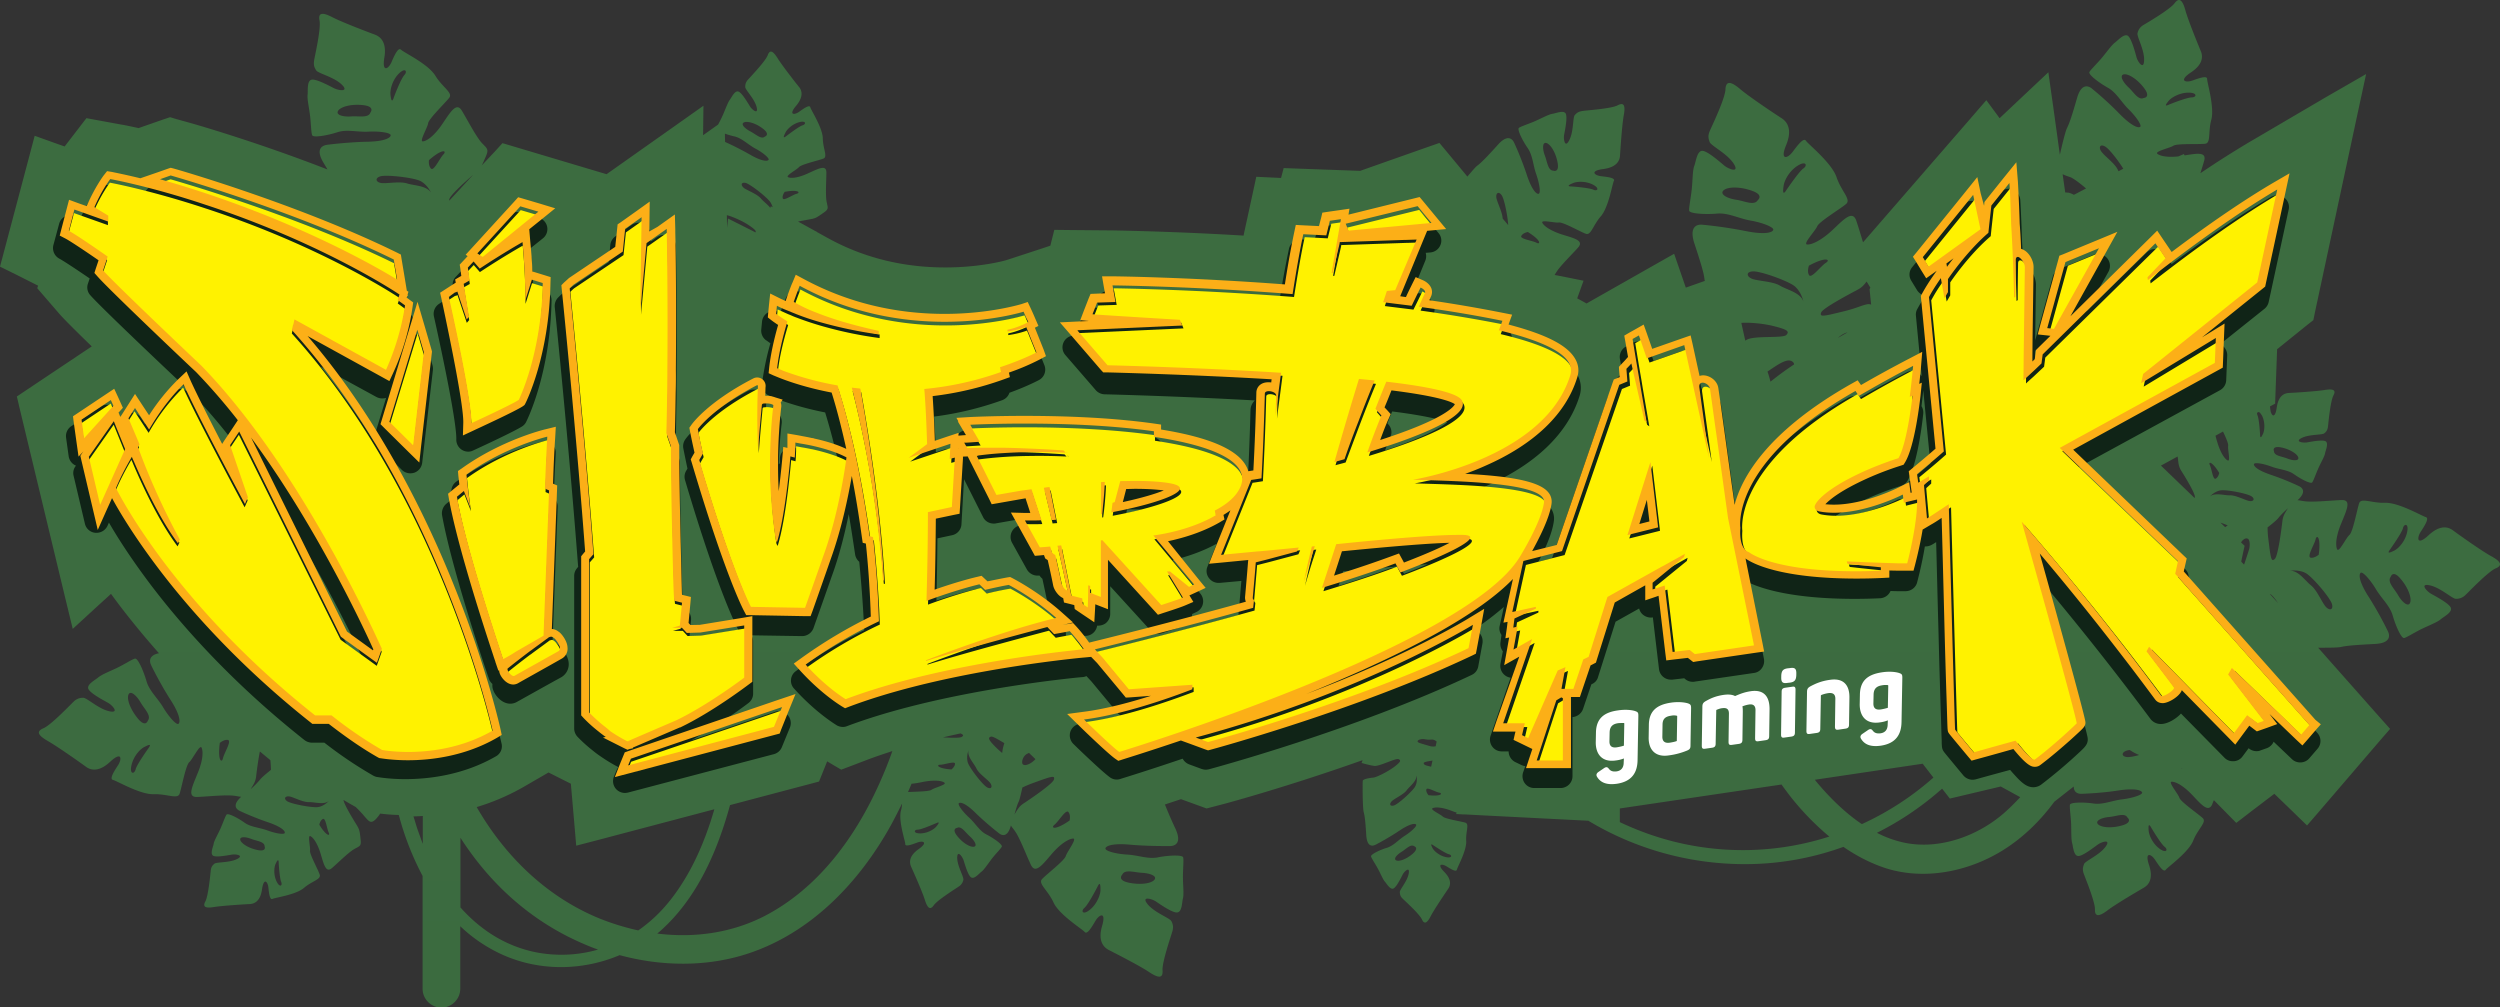 <svg xmlns="http://www.w3.org/2000/svg" width="134" height="54" fill="none"><rect width="100%" height="100%" fill="#333333" stroke="none"/><g clip-path="url(#a)"><path fill="url(#b)" d="M133.517 29.805c-.521-.286-1.785-1.188-2.04-1.379-.255-.191-.691-.308-1.307.265s-.638.16-.425-.18c.223-.34.478-.743.276-.796-.202-.053-1.445-.785-2.178-.764-.733.021-1.285-.286-1.392.021-.106.308-.329 1.528-.52 1.698-.192.17-.563.966-.659.775-.096-.202-.074-.7.223-1.401.287-.71.563-1.263.011-1.241-.553.02-1.541.127-1.987.063-.17-.021-.287-.053-.372-.053.553-.498.181-.7.106-.742a14.409 14.409 0 0 0-1.551-.627c-.68-.233-.903-.445-.892-.562.021-.117.51-.032.935.127.425.16.882.17 1.222.414.34.244.881.53.966.435.075-.095.213-.509.362-.827.148-.319.308-.584.329-.743.032-.16.191-.51.042-.626-.148-.117-.828.021-1.03.053-.202.032-.669-.043-.255-.244.414-.202 1.084-.149 1.2-.244.117-.096.181-.18.202-.393.022-.201.128-1.337.287-1.634.16-.297-.01-.371-.467-.297-.457.075-1.668.149-1.913.16-.255.01-.573.148-.658.795-.096.647-.309.403-.34.096-.011-.053-.011-.117-.022-.17l.277-.149.021-.604.085-2.313 1.647-1.327.297-.233.074-.372 2.242-10.45.51-2.367-2.103 1.21-4.176 2.45a52.53 52.53 0 0 0-2.603 1.656c.075-.244.149-.478.202-.669.138-.488-.382-.392-1.052-.286l-.032-.074-.297.127c-.595.064-.978-.021-1.126-.138-.16-.138.669-.308.86-.435.192-.127 1.381-.064 1.7-.106.319-.032.149-.615.33-1.284.18-.668-.224-1.984-.224-2.186 0-.201-.435-.042-.796.085-.362.128-.744.01-.075-.435.67-.445.648-.87.531-1.146-.116-.276-.68-1.655-.828-2.196-.149-.541-.33-.7-.574-.371-.255.34-1.456 1.04-1.668 1.167a.657.657 0 0 0-.319.435c-.053.18.372.891.351 1.453-.011.563-.34.085-.404-.148-.064-.234-.276-1.05-.478-1.167-.212-.106-.521.254-.68.371-.159.117-.382.424-.648.753-.276.34-.659.7-.722.828-.064.138.531.584.988.838.456.255.701.743 1.094 1.135.404.393.754.892.637.966-.116.074-.478-.064-1.094-.69a17.97 17.97 0 0 0-1.509-1.379c-.085-.064-.52-.371-.775.51-.255.89-.404 1.347-.542 1.623-.085.17-.255.86-.382 1.432l-.33-2.387-.287-2.037-1.498 1.41-1.115 1.051-.712-.965-.871 1.008-5.737 6.61c-.128-.414-.255-.849-.362-1.157-.202-.583-.658-.085-1.275.499-.616.573-1.126.796-1.36.775-.244-.022.436-.722.542-.977.106-.254 1.275-.954 1.551-1.198.277-.245-.265-.68-.52-1.444-.266-.763-1.509-1.75-1.636-1.941-.128-.191-.447.244-.712.594-.266.36-.701.488-.35-.36.35-.85.052-1.253-.245-1.444-.298-.19-1.721-1.135-2.22-1.56-.5-.424-.766-.456-.787.022-.021.488-.712 1.93-.829 2.196-.116.265-.095.414-.02.615.063.202.934.616 1.285 1.157.35.541-.266.297-.489.117-.223-.18-.945-.828-1.211-.796-.266.032-.319.583-.404.796-.085.212-.085.647-.127 1.146-.043.498-.17 1.092-.15 1.262.022.17.893.212 1.488.16.595-.054 1.148.254 1.785.37.638.107 1.296.361 1.233.51-.064.149-.5.255-1.488.053a23.046 23.046 0 0 0-2.337-.34c-.128-.01-.733-.02-.404.998.33 1.008.5 1.55.542 1.91 0 .032.01.063.021.106l-1.02.36-.212-.615-.414-1.199-1.105.626-3.592 2.038c-.159-.096-.329-.18-.499-.276l.34-.945-1.211-.244-.34-.063c.032-.054.064-.107.106-.17.213-.34.84-.945 1.158-1.305.319-.372-.202-.488-.85-.69-.637-.201-.998-.467-1.073-.636-.074-.18.67.02.893-.011.223-.032 1.168.51 1.445.605.276.095.371-.446.796-.934.425-.488.617-1.74.702-1.9.085-.17-.34-.212-.69-.254-.351-.042-.617-.286.116-.382.733-.095.892-.456.903-.732.021-.287.106-1.645.202-2.154.096-.52.01-.71-.33-.53-.34.18-1.625.265-1.848.297-.234.031-.33.095-.446.222-.117.128-.053.881-.298 1.348-.234.467-.319-.064-.276-.287.042-.222.202-.986.074-1.156-.127-.17-.53.01-.712.032-.18.032-.478.19-.85.36-.371.17-.828.308-.934.393-.107.085.201.7.478 1.093.265.393.276.902.446 1.38.17.487.266 1.04.127 1.06-.127.022-.371-.244-.626-1.008a16.635 16.635 0 0 0-.691-1.75c-.043-.085-.276-.52-.85.116-.574.637-.882.955-1.105 1.125-.096.064-.308.318-.542.594l-1.02-1.23-.478-.574-.701.245-3.549 1.252-3.24-.117-.86-.032-.139.53-.425-.02-.903-.043-.19.88-.383 1.762c-.032.159-.075.329-.107.51a172.605 172.605 0 0 0-6.97-.277l-2.337-.021-.839-.01-.202.806-.01.042-.606.202-1.753.573c-.138.042-1.434.392-3.272.392-2.263 0-4.367-.52-6.248-1.549l-.616-.34a.23.23 0 0 0-.085-.052l-.945-.52c.287-.053.563-.106.68-.128.265-.042.35-.106.669-.329.33-.222.244-.275.18-.626-.063-.35-.01-1.114-.01-1.549 0-.435-.425-.201-.967.043-.542.255-.935.286-1.084.212-.159-.074.457-.393.585-.541.127-.149 1.073-.36 1.307-.456.244-.096-.022-.52-.032-1.083-.01-.562-.627-1.506-.67-1.665-.042-.16-.35.063-.605.244-.255.18-.574.17-.16-.319.415-.488.32-.827.16-1.018-.16-.191-.903-1.146-1.148-1.539-.244-.392-.414-.477-.53-.159-.118.318-.904 1.135-1.042 1.295a.517.517 0 0 0-.16.413c0 .149.49.616.606 1.061.117.446-.244.149-.35-.02-.107-.17-.447-.765-.638-.807-.191-.043-.35.318-.446.445-.096.128-.202.414-.34.743a7.517 7.517 0 0 1-.287.584l-.807.573.02-1.581-1.71 1.21-3.484 2.46-4.94-1.474-.638-.19-.446.487-.67.711c.064-.106.117-.244.202-.435.213-.467.085-.467-.223-.806-.297-.35-.754-1.22-1.041-1.698-.287-.477-.606.064-1.03.69-.426.636-.83.933-1.053.955-.223.031.245-.733.277-.977.042-.244.935-1.103 1.136-1.368.192-.266-.371-.552-.754-1.178-.382-.626-1.69-1.241-1.838-1.39-.149-.149-.35.297-.51.668-.16.372-.52.573-.382-.244s-.202-1.114-.5-1.23c-.297-.107-1.753-.658-2.284-.934-.531-.276-.776-.255-.69.18.085.435-.245 1.857-.287 2.112-.043.254 0 .392.106.551.095.17.945.35 1.37.764.425.414-.17.319-.403.202-.234-.117-1.01-.541-1.233-.456-.233.085-.17.583-.191.785-.032.202.053.583.117 1.04.064.445.064 1.008.127 1.146.053.148.83.01 1.35-.16.51-.17 1.073 0 1.657-.031.584-.032 1.222.053 1.2.201-.02.149-.382.33-1.306.34-.925.021-2.03.148-2.136.17-.106.02-.658.127-.159.955.074.127.149.244.213.36-3.9-1.517-7.268-2.472-7.47-2.525l-.648-.18-.318-.096-.319.106-1.37.478c-.532-.117-.85-.18-.882-.18L5.27 6.451l-.638-.117-.393.51-.775 1.007-.51-.18-1.095-.393-.297 1.125-1.339 5.05-.223.839.776.382 1.264.637-.043.138.393.456.787.912c.095.106.35.403 1.742 1.75l-3.4 2.272-.616.413.17.722 2.401 9.984.425 1.751 1.328-1.22.723-.658c.69.955 1.55 2.026 2.57 3.183-.637.127-.467.541-.424.626.042.106.542 1.093 1.041 1.867.5.775.542 1.178.436 1.284-.107.106-.532-.382-.83-.88-.297-.499-.743-.881-.892-1.4-.148-.52-.456-1.242-.616-1.21-.149.031-.616.339-1.03.53-.415.191-.776.34-.935.477-.16.138-.606.361-.542.595.064.244.85.647 1.073.774.223.128.627.573.053.446-.584-.128-1.2-.732-1.402-.722a.693.693 0 0 0-.521.223c-.191.18-1.2 1.242-1.604 1.411-.404.17-.287.382.233.68.521.297 1.785 1.188 2.04 1.379.255.19.69.308 1.307-.265.616-.573.638-.16.425.18-.223.34-.478.743-.276.796.202.042 1.445.785 2.178.764.733-.022 1.285.286 1.392-.022.106-.307.329-1.528.52-1.697.191-.17.563-.966.659-.775.096.202.074.7-.223 1.4-.287.712-.563 1.263-.01 1.242.552-.021 1.54-.127 1.986-.064.17.022.287.054.372.054-.553.498-.18.7-.106.742.074.043.87.403 1.55.626.68.234.904.446.893.563-.021.116-.51.031-.935-.128-.425-.159-.882-.17-1.222-.414-.34-.244-.881-.53-.966-.434-.075.095-.213.509-.362.827-.148.318-.308.584-.329.743-.032.159-.191.51-.042.626.148.116.828-.021 1.03-.053.202-.032.67.042.255.244-.414.201-1.084.148-1.2.244-.117.095-.181.18-.202.392-.021.202-.128 1.337-.287 1.634-.16.297.01.372.467.297.457-.074 1.668-.148 1.913-.159.244-.01.573-.148.658-.795.096-.648.309-.404.34-.096.032.308.075.69.223.615.15-.074 1.265-.222 1.69-.594.435-.371.914-.445.84-.7-.075-.255-.543-1.093-.522-1.284.032-.19-.138-.86.022-.785.16.074.382.393.552.955.17.562.276 1.04.606.753.33-.286.871-.827 1.18-1.008.307-.18.403-.148.35-.551-.043-.393-.053-.489-.192-.722-.138-.223-.7-1.125-.722-1.369.17.106.34.202.51.297l.149.085.063.064c.606.584.649.934 1 .594.074-.074.159-.18.244-.308.255.032.595.064.998.075a15.332 15.332 0 0 0 1.275 3.268V53c0 .551.457 1.008 1.01 1.008.552 0 1.009-.457 1.009-1.008v-3.353a8.12 8.12 0 0 0 2.316 1.549c1.997.88 4.27.828 6.226 0 2.284.615 4.728.647 6.98-.117 3.336-1.135 5.875-3.809 7.554-6.833.212-.393.414-.785.605-1.178-.01.128-.02.255-.063.393-.138.552.234 1.613.234 1.782 0 .16.36.022.648-.084.286-.107.605-.032.074.35-.531.371-.51.721-.404.955.106.233.595 1.326.733 1.772.139.445.287.562.478.286.192-.276 1.158-.88 1.328-.997a.551.551 0 0 0 .256-.361c.042-.149-.32-.722-.33-1.178 0-.456.276-.074.34.117.064.19.244.86.425.934.17.084.414-.223.542-.319.127-.095.297-.35.51-.636.212-.287.52-.584.574-.7.053-.117-.457-.468-.83-.658-.371-.191-.583-.595-.923-.902-.34-.308-.638-.711-.542-.775.095-.064.393.032.903.541.51.499 1.19 1.04 1.264 1.093.075.053.425.287.616-.435.043.085.128.17.223.308.266.382.606 1.294.85 1.803.234.5.606.011 1.105-.572.5-.584.935-.828 1.158-.839.223 0-.318.7-.393.934-.064.244-1.052.997-1.275 1.241-.223.244.309.584.617 1.252.308.669 1.54 1.422 1.668 1.581.138.16.382-.265.584-.604.202-.34.584-.51.35.286-.233.796.075 1.135.362 1.284.287.148 1.668.849 2.167 1.188.5.33.744.34.712-.095-.032-.435.446-1.814.52-2.07.075-.254.043-.381-.042-.561-.085-.18-.903-.457-1.275-.913-.372-.456.213-.297.425-.16.213.139.935.659 1.18.595.244-.053.233-.562.286-.753.053-.202.01-.595 0-1.04-.01-.456.053-1.008.01-1.157-.042-.148-.828-.106-1.348 0-.532.106-1.063-.116-1.647-.148-.584-.032-1.211-.191-1.169-.34.043-.138.425-.276 1.339-.19.913.084 2.03.073 2.146.073.117-.01.67-.052.266-.933a23.217 23.217 0 0 1-.563-1.295l.86-.286 1.052.382.319.117.329-.085.648-.17c.202-.053 3.41-.923 7.384-2.334a.66.66 0 0 1-.053.148s.382.117.68.16c.297.031 1.158-.436 1.307-.361.148.063.106.159-.266.435-.383.276-.924.53-1.073.551-.138.011-.574.064-.584.18-.011.117-.011 1.454.053 1.677.063.223.095.584.138 1.263.053.679.404.52.478.488.074-.032.765-.403 1.296-.764.542-.36.818-.403.892-.329.075.074-.254.382-.605.605-.35.223-.606.54-.967.647-.361.106-.86.35-.84.456.022.106.245.425.394.711.149.287.255.541.35.647.096.106.266.414.436.372.17-.043.436-.605.52-.764.086-.16.394-.456.32-.043-.075.414-.49.86-.479.998.011.138.032.233.17.36.128.128.893.817 1.02 1.104.128.276.277.191.468-.18.191-.372.807-1.274.935-1.465.127-.19.202-.488-.213-.912-.414-.425-.127-.446.117-.297.244.148.531.329.563.18.032-.148.531-1.029.5-1.538-.032-.51.18-.902-.043-.977-.223-.074-1.084-.201-1.211-.328-.128-.128-.69-.372-.553-.446.139-.074.49-.064 1 .127.105.043.2.075.297.106l-.032.075.36.02c.033 0 .054.011.086 0l1.02.054 5.62.286a16.28 16.28 0 0 0 9.063 2.313 15.479 15.479 0 0 0 4.61-.912c.691.477 1.446.87 2.242 1.135 2.083.669 4.42.202 6.258-.923 1.105-.679 2.04-1.591 2.805-2.631l1.041-.817c0 .382.319.392.404.392.106 0 1.147-.042 1.997-.18.85-.127 1.212-.021 1.265.106.042.127-.532.308-1.073.372-.542.063-1.031.297-1.53.222-.5-.074-1.233-.074-1.265.064-.032.138.053.658.064 1.082.011.425 0 .785.053.976.053.18.075.658.308.69.223.042.872-.477 1.073-.615.192-.138.733-.319.404.127-.329.446-1.084.753-1.147.923-.064.17-.096.297-.011.53.085.234.606 1.497.595 1.9-.011.403.223.392.669.053.447-.34 1.7-1.072 1.955-1.22.255-.149.521-.478.276-1.21-.244-.732.107-.605.319-.286.213.318.457.7.574.54.117-.158 1.222-.933 1.477-1.57.255-.636.733-.986.51-1.199-.223-.212-1.18-.87-1.254-1.092-.074-.223-.616-.85-.414-.86.202-.01.627.202 1.115.722.489.52.861.955 1.063.477.021-.064.053-.138.085-.212l.542.552.658.668.744-.573 1.296-.987.946.913.807.785.733-.849 3.113-3.628.606-.7-.616-.69-3.241-3.661c.531 0 1.084 0 1.243-.043.319-.074.829-.106 1.796-.159.966-.042.754-.562.711-.657a18.807 18.807 0 0 0-1.041-1.868c-.499-.774-.542-1.178-.435-1.284.106-.106.531.382.828.88.298.5.744.881.893 1.401.149.52.457 1.242.616 1.21.149-.032.616-.34 1.031-.53.414-.191.775-.34.935-.478.159-.138.605-.36.541-.594-.063-.244-.85-.647-1.073-.775-.223-.127-.626-.573-.053-.445.585.127 1.201.732 1.403.721a.708.708 0 0 0 .52-.223c.191-.18 1.201-1.241 1.605-1.41.382-.16.276-.372-.255-.659Zm-11.252-5.825c.51.106.893.372.925.552.032.191-.308.16-.595.042-.298-.116-.712-.138-.712-.403 0 .01-.128-.286.382-.19Zm-6.013-18.59c.17-.19.616-.434 1.084-.424.467.011.393.255.138.255-.245 0-1.137.35-1.233.393-.244.116-.148-.032.011-.223Zm-22.035 5.338c-.191.318-.712.042-1.158-.021-.446-.064-.871-.276-.701-.478.18-.212.828-.254 1.53-.01.69.233.329.509.329.509Zm-9.902-.913c.213-.095.69-.116 1.073.085.383.202.223.372.01.265-.201-.095-1.083-.17-1.179-.17-.255-.01-.116-.095.096-.18ZM82.87 7.661c.213.043.51.478.616 1.05.107.574-.233.436-.233.436-.287-.01-.32-.478-.447-.806-.127-.33-.148-.711.064-.68ZM19.857 6.027c-.106.319-.627.18-1.03.213-.404.032-.83-.064-.712-.287.116-.223.69-.392 1.349-.318.659.074.393.392.393.392ZM6.895 37.211c.117-.212.436.085.638.435s.595.711.393.977c0 0-.117.403-.542-.117-.425-.52-.606-1.072-.489-1.295Zm1.073 2.876c-.063.095-.648.912-.7 1.156-.065.255-.33.276-.224-.212.106-.488.457-.88.701-.997.223-.117.393-.18.223.053Zm5.833 5.475c-.51-.106-.892-.372-.924-.552-.032-.18.308-.16.595-.042.297.116.712.137.712.403 0-.01.127.297-.383.19Zm1.03 1.697c-.17-.34-.148-.753-.063-.944.085-.19.16-.308.17-.085 0 .085.053.87.138 1.05.074.181-.074.319-.244-.02Zm45.324-.382c.138-.297.638-.116 1.052-.095.404.021.818.16.68.36-.138.202-.723.308-1.381.17-.659-.137-.35-.435-.35-.435Zm-5.301-5.888c-.011-.01-.022-.01-.032-.022-.096-.127.021-.445.212-.551.043-.021.085-.043.117-.064l.35.34c-.042.042-.084.084-.116.106-.117.116-.404.265-.531.19ZM40.49 12.457l-.096-.053-1.37-.69-.054.489-.01-.669c.233.053.754.265 1.136.51.351.233.457.34.394.413Zm1.604-5.337c.085-.19.382-.477.754-.573.372-.095.361.117.17.17-.191.053-.807.53-.882.584-.18.138-.138.01-.042-.18Zm-.032 3.162c.744-.138.86.043.637.106-.223.053-.7.403-.743.244-.043-.159.106-.35.106-.35Zm-.765.563c.053.085.096.18.117.265l-.096-.053-.032.085c-.148-.191-.372-.35-.499-.499-.191-.233-.68-.414-.892-.552-.202-.148-.192-.34.074-.286.244.063 1.147.764 1.328 1.04Zm-1.434-4.276c.159-.096.616.01 1.03.329.415.318.106.424.106.424-.19.17-.488-.127-.775-.276-.287-.148-.531-.382-.361-.477Zm-.5.742c.404.096.712.425 1.116.648.404.212.786.53.712.615-.075.085-.393.064-1.01-.297a15.626 15.626 0 0 0-1.317-.669l-.01-.445c.159.053.35.116.51.148ZM28.048 42.188l1.339-.775.01-.01 1.201.604.18 2.07.107 1.251 1.222-.318 6.183-1.634c-.51 1.75-1.243 3.459-2.369 4.88a7.942 7.942 0 0 1-1.71 1.614c-.691-.149-1.371-.361-2.02-.616-2.868-1.156-5.12-3.353-6.64-5.995a11.964 11.964 0 0 0 2.497-1.071Zm-3.962-31.513c.031-.202.87-.955 1.274-1.305l-1.274 1.38c-.011-.022-.011-.043 0-.075Zm-1.095-2.09c.723-.637.978-.52.776-.308-.202.212-.51.902-.659.764-.16-.149-.117-.456-.117-.456Zm-1.615-4.637c.35-.35.478-.117.298.074s-.542 1.125-.574 1.23c-.096.266-.138.096-.17-.169s.096-.785.446-1.135Zm-.998 5.507c.318-.106 1.774.063 2.146.244.371.18.584.626.584.626-.255-.382-.903-.372-1.275-.488-.372-.128-1.02 0-1.35-.022-.318-.02-.424-.254-.105-.36Zm-8.426 31.183c-.063.287-.297.139-.17-.816 0 0 .234-.202.436-.16.213.053-.202.69-.266.977Zm1.998 1.136a4.55 4.55 0 0 1-.52.53c.212-.329.275-.445.307-.753.022-.202.096-.785.192-1.273.19.159.371.308.563.467.02.201.031.371.031.52-.276.222-.51.424-.573.509Zm1.434 1.167c-.212-.16-.074-.297.17-.244.244.064.701.308 1.01.297.308-.01.786.16 1.062-.064 0 0-.255.287-.585.33-.329.042-1.444-.17-1.657-.319Zm1.732 1.263s.042-.234.191-.308c.149-.074.213.52.308.721.107.202-.106.234-.5-.413Zm5.301.36c-.095-.265-.17-.54-.255-.806.16 0 .33-.01.5-.021v1.496c-.085-.223-.16-.446-.245-.669Zm6.226 6.462c-1.625-.35-2.932-1.23-3.963-2.387v-3.735c1.413 2.196 3.305 4.042 5.738 5.284.53.265 1.073.51 1.636.71a7.104 7.104 0 0 1-3.41.128Zm18.519-9.093c-1.297 2.918-3.294 5.676-6.194 7.173-1.785.912-3.783 1.177-5.738.933.085-.074.181-.148.266-.233 1.891-1.73 2.964-4.202 3.634-6.653l4.25-1.124.52-.138.202-.5.234-.583.318.191.436.255.478-.18.946-.361c.424-.16.87-.308 1.317-.456a21.158 21.158 0 0 1-.67 1.676Zm3.028 2.366c-.128.16-.49.371-.872.371s-.329-.201-.127-.201.914-.318.999-.35c.201-.096.127.021 0 .18Zm-.266-1.963c-.138.096-.903.096-1.254.117l.191-.446c.17-.01.404-.053.66-.106.584-.106.977-.053 1.104.053.128.106-.542.265-.701.382Zm1.073-1.093c-.754-.053-.829-.254-.595-.254.223 0 .786-.212.786-.053s-.191.307-.191.307Zm.988 3.587c.234.212.414.498.234.551-.18.053-.595-.17-.914-.573-.319-.403 0-.435 0-.435.223-.116.436.244.68.457Zm-.425-5.337c-.096.074-.595.053-1.02.031.319-.074.638-.148.946-.212.17.075.16.117.074.18Zm1.36 2.716c-.234-.117-.935-1.019-1.041-1.326-.106-.308.032-.669.032-.669-.075.35.297.7.425.976.127.276.563.563.722.754.16.201.096.382-.138.265Zm.414-2.197c-.36-.37-.393-.477-.212-.53.096-.021.404.17.712.35a2.317 2.317 0 0 0-.117.53 5.987 5.987 0 0 1-.383-.35Zm1.573 3.024c-.266.17-.33.287-.531.616.095-.34.159-.552.233-.7.043-.096.117-.404.191-.743.16-.074.351-.16.585-.244 1.02-.372 1.169-.414 1.105-.18-.064.233-1.296 1.06-1.583 1.252Zm2.422.945c-.797.551-1.03.403-.807.223.223-.18.605-.839.743-.68.139.16.064.457.064.457Zm1.657 3.713c0 .266-.19.764-.573 1.072-.383.308-.489.064-.287-.106.202-.17.659-1.05.712-1.157.127-.254.148-.074.148.191Zm16.745-1.941c-.351.307-.755.445-.903.36-.15-.084.053-.307.297-.456.244-.148.489-.435.68-.297-.01 0 .276.074-.074.393Zm5.811-33.105c.085-.17.35-.212.35-.212.723.446.691.69.458.573-.224-.117-.893-.202-.808-.36Zm-1.328-2.005c-.064-.276.096-.424.276-.18.138.201.319 1.093.35 1.602l-.297-.35c-.02-.34-.265-.807-.329-1.072Zm-4.367 31.523c-.148.255-.913.945-1.136 1.008-.234.064-.255-.106-.085-.254.18-.149.605-.34.765-.552.159-.223.541-.477.53-.796.011 0 .075.34-.074.594Zm.266-2.334c-.319-.106.021-.255.244-.212.224.042.266.021.415.021.085 0 .17.053.233.106l-.053.255a.745.745 0 0 1-.265 0c-.117-.032-.52-.149-.574-.17Zm.234 1.146c-.096-.106-.032-.138.435-.212l-.02.095-.054.234c-.18-.043-.319-.075-.361-.117Zm.478 4.33c.064.041.648.434.829.477.18.042.201.222-.139.159-.34-.064-.626-.308-.722-.467-.085-.17-.138-.287.032-.17Zm-.255-2.685s-.149-.16-.117-.308c.032-.149.489.138.69.17.203.042.107.212-.573.138Zm37.164 1.623c-.606.17-1.158.096-1.296-.085-.138-.18.234-.34.616-.371.382-.032.839-.244.977.032.011 0 .309.254-.297.424Zm10.38-15.332c.064-.286.297-.138.17.817 0 0-.234.202-.436.16-.212-.054.202-.701.266-.977Zm-1.997-1.146c.106-.138.265-.297.52-.53-.212.329-.276.445-.308.753-.042.35-.223 1.814-.404 1.974-.18.159-.212.01-.34-1.061a4.869 4.869 0 0 1-.042-.637c.265-.202.51-.414.574-.499Zm-2.965-4.637c.149.308.298.648.277.764-.032.191.138.86-.022.785-.159-.074-.382-.392-.552-.954-.043-.128-.074-.255-.106-.372l.403-.223Zm-.201 2.218s-.043.233-.192.308c-.148.074-.212-.52-.308-.722-.106-.201.106-.233.5.414Zm.063 2.663c.128.043.266.096.393.149-.053.032-.095.063-.138.095l-.255-.244Zm1.509-1.167c-.244-.064-.701-.308-1.009-.297-.308.01-.787-.16-1.063.064 0 0 .255-.287.585-.33.329-.042 1.444.17 1.657.33.202.148.074.297-.17.233Zm-3.793-2.324c.043.393.053.488.191.722.149.233.755 1.21.723 1.4 0 .022-.011.032-.011.053l-1.806-1.74.892-.488c0 .01 0 .032.011.053Zm3.4 5.581.053-.265.127-.583-.191-.18c.085-.139.213-.234.319-.213.011 0 .021.01.032.01h.01c.128.075.117.404.075.563-.053.17-.234.732-.266.806 0 .011 0 .011-.01.022l-.149-.16Zm1.179-6.875c-.085.19-.159.308-.17.085 0-.085-.053-.87-.138-1.05-.021-.054-.032-.107-.021-.139l.085-.042c.042.01.106.074.18.202.17.34.139.753.064.944ZM114.085 4.68c-.287-.265-.489-.626-.266-.69.223-.063.722.223 1.105.732.382.51-.021.53-.021.53-.287.139-.532-.307-.818-.572Zm-1.254 3.172c.202.107.68.711.977 1.189l-.117.063-.138.075-.032-.064c-.148-.34-.669-.71-.86-.955-.202-.244-.106-.467.17-.308Zm-1.859 1.645c.127.043.488.297.839.605l-.648.34c-.128-.064-.245-.117-.33-.117-.042 0-.095-.01-.138-.01l-.138-.977c.149.074.33.127.415.16Zm-7.342 32.181a15.452 15.452 0 0 1-3.835 2.494c-.882-.594-1.668-1.369-2.338-2.154-.063-.074-.127-.149-.18-.223l5.779-.86.574.743Zm-5.12-23.565c.074-.064.137-.117.18-.138a.92.92 0 0 1 .34-.16l-.52.298Zm-2.349 1.422a16.87 16.87 0 0 0-1.264.923 5.211 5.211 0 0 0-.16-.541c.447-.298.967-.69 1.265-.574.117.054.16.117.16.192Zm3.336-3.969c.266-.138.372-.233.553-.477l.202.329-.043.085.032.318.053.51c-.223-.118-.605.148-1.445.35-1.158.286-1.328.318-1.232.063.095-.233 1.54-.997 1.88-1.178Zm-2.539-1.326c.935-.51 1.18-.318.903-.149-.266.17-.765.85-.892.658-.128-.19-.01-.51-.01-.51Zm-1.36-4.255c.032-.297.298-.817.755-1.103.456-.287.541-.01.308.148-.234.16-.85 1.072-.925 1.178-.17.265-.18.064-.138-.223Zm-1.668 4.563c.372-.043 1.891.498 2.252.785.362.286.479.817.479.817-.181-.478-.882-.616-1.254-.838-.361-.223-1.105-.244-1.445-.35-.34-.107-.404-.383-.032-.414Zm1.169 2.939c.712.18.828.276.648.466-.18.192-1.7.022-2.114.255-.032.01-.053.032-.085.053l-.213-.955c.35-.032 1.148.021 1.764.18Zm-5.397 27.619a15.777 15.777 0 0 1-2.88-1.04v-.732l8.67-1.284c.106.159.223.307.34.467a14.309 14.309 0 0 0 2.22 2.323 15.172 15.172 0 0 1-8.35.265Zm17.668-1.486c-1.402 1.199-3.4 1.92-5.238 1.56a5.825 5.825 0 0 1-1.53-.541 15.991 15.991 0 0 0 2.784-1.772c.244-.191.478-.393.712-.594l.414.53 2.73-.647 1.042.573c-.287.307-.585.605-.914.891Zm6.608-3.045c-.308-.053-.244-.276.043-.35a.536.536 0 0 1 .138-.022c.159.107.319.191.499.266-.297.085-.563.127-.68.106Zm1.785 4.923c-.372-.265-.574-.721-.595-.976-.021-.244-.01-.414.128-.18.053.095.531.89.722 1.04.202.148.117.381-.255.116Zm1.158-4.308.022-.01.031.032c-.01-.011-.031-.011-.053-.022Zm4.739-9.358c.095.032.233.18.457.51.01.01.01.02.021.02l-.478-.53Zm2.975.658c-.202-.255-.457-.87-.765-1.114-.308-.244-.659-.786-1.116-.786 0 0 .489-.074.85.138.361.213 1.307 1.327 1.392 1.656.085.329-.16.36-.361.106Zm3.463-3.024c.064-.096.648-.913.701-1.157.053-.244.33-.276.223.212-.095.478-.456.881-.701.998-.223.106-.393.17-.223-.053Zm1.073 2.865c-.117.212-.435-.085-.637-.435s-.595-.711-.393-.977c0 0 .116-.403.541.117.436.51.606 1.082.489 1.295Z"/><path fill="#fff" d="M86.712 38.079c.414-.066.754-.022.924.032.16.055.18.087.18.26l-.042 2.368c-.01.674-.308 1.152-1.115 1.271-.542.076-.86-.065-1.041-.347-.085-.12-.053-.218.085-.304l.255-.174c.138-.098.201-.076.276.021.085.109.19.163.403.142.255-.033.393-.196.393-.478l.011-.217a1.711 1.711 0 0 1-.435.108c-.723.109-1.084-.326-1.073-.988l.01-.5c.01-.727.393-1.086 1.169-1.194Zm.021.684c-.308.043-.446.195-.457.489l-.01.488c0 .24.116.359.403.315.138-.022.266-.054.372-.087l.021-1.184c0-.01 0-.021-.021-.032-.085 0-.18 0-.308.01ZM89.537 37.666c.414-.065.754-.021.935.033.149.054.17.098.17.26l-.032 2.02c0 .142-.053.196-.18.25a3.89 3.89 0 0 1-.988.261c-.723.109-1.094-.315-1.073-.988l.01-.652c.011-.706.383-1.064 1.158-1.184Zm.032.696c-.308.043-.457.173-.457.488l-.01.641c0 .26.148.358.414.315.127-.022.244-.043.361-.087l.021-1.325c0-.022-.01-.032-.031-.032a.686.686 0 0 0-.298 0ZM93.85 37.047c.7-.098.998.293.998.956l-.02 1.455c0 .141-.054.196-.192.217l-.382.055c-.139.021-.181-.022-.181-.163l.021-1.477c.01-.25-.106-.37-.361-.326a1.563 1.563 0 0 0-.34.098c.021.087.021.195.021.304l-.02 1.488c0 .14-.054.195-.181.217l-.383.054c-.138.022-.18-.022-.18-.163l.02-1.477c.011-.282-.116-.358-.36-.326-.107.011-.192.044-.298.087-.01 0-.021.022-.021.033l-.032 1.781c0 .141-.053.196-.18.217l-.383.055c-.138.021-.18-.022-.18-.163l.031-2.075c0-.173.043-.239.202-.326.213-.119.489-.26.956-.325.255-.033.446-.011.595.065.234-.098.478-.207.85-.26ZM96.24 36.971l-.032 2.292c0 .141-.053.195-.18.217l-.383.054c-.138.022-.18-.021-.18-.163l.031-2.291c0-.141.053-.196.191-.217l.383-.055c.127-.021.17.022.17.163Zm.042-.847v.054c-.01.283-.095.38-.36.413l-.107.011c-.266.044-.35-.032-.34-.315v-.054c.01-.283.096-.38.361-.413l.096-.01c.276-.044.36.032.35.314ZM98.088 36.439c.722-.109 1.052.282 1.041.956l-.021 1.444c0 .141-.053.196-.192.217l-.382.055c-.127.021-.18-.022-.18-.163l.02-1.467c.011-.271-.127-.369-.403-.325a1.662 1.662 0 0 0-.35.097l-.022.022-.032 1.792c0 .141-.053.196-.18.217l-.383.055c-.138.021-.18-.022-.18-.163l.032-2.075c0-.173.042-.239.202-.325.233-.12.541-.272 1.03-.337ZM100.86 36.038c.414-.066.754-.022.924.032.16.054.181.087.181.26l-.043 2.368c-.01.674-.308 1.152-1.115 1.271-.542.076-.86-.065-1.04-.347-.086-.12-.054-.218.084-.304l.255-.174c.138-.098.202-.076.276.021.085.109.191.163.404.142.255-.033.393-.196.393-.478l.01-.218a1.706 1.706 0 0 1-.435.11c-.722.108-1.084-.327-1.073-.99l.01-.499c.011-.727.394-1.075 1.169-1.194Zm.021.695c-.308.043-.446.195-.456.488l-.011.49c0 .238.117.358.404.314.138-.022.265-.054.371-.087l.022-1.184c0-.01 0-.021-.022-.032a1.01 1.01 0 0 0-.308.01Z"/><path fill="#102417" d="M33.497 42.186a.323.323 0 0 1-.234-.106.286.286 0 0 1-.053-.327l.139-.36a.293.293 0 0 1 .19-.179l8.115-2.767a.315.315 0 0 1 .34.074.329.329 0 0 1 .064.338l-.426 1.056a.344.344 0 0 1-.212.19l-7.838 2.07c-.032 0-.053.01-.085.01Zm48.778-.264a.317.317 0 0 1-.255-.127.306.306 0 0 1-.043-.285l.723-2.208-.553 1.268a.315.315 0 0 1-.18.169.296.296 0 0 1-.245-.01l-.33-.16a.313.313 0 0 1-.17-.358l.064-.243h-.755a.3.3 0 0 1-.255-.138.306.306 0 0 1-.043-.285l1.287-3.718-.266.148a.301.301 0 0 1-.34-.02.327.327 0 0 1-.128-.318l.16-.845c-.021-.01-.043-.02-.064-.042a.336.336 0 0 1-.106-.275l.064-.485c0-.022.01-.032.01-.053l-.032-.032a.332.332 0 0 1-.085-.296l.457-2.07c-2.626 3.032-10.474 6.21-15.855 8.133 7.997-2.324 13.314-5.556 13.378-5.587a.314.314 0 0 1 .17-.043.36.36 0 0 1 .18.053c.107.074.16.2.139.317l-.234 1.246a.334.334 0 0 1-.18.233c-6.2 2.925-13.963 5.017-14.038 5.038-.031.01-.053.01-.085.01a.379.379 0 0 1-.106-.02l-.66-.244a.325.325 0 0 1-.212-.316c0-.043.01-.085.032-.117-2.063.708-3.51 1.152-3.711 1.215-.032.01-.064.01-.096.01a.361.361 0 0 1-.18-.052c-.384-.264-1.777-1.616-1.936-1.764a.337.337 0 0 1-.085-.328.309.309 0 0 1 .266-.21c1.467-.19 3.147-.687 4.445-1.13l-1.978.136h-.022a.319.319 0 0 1-.244-.116l-1.404-1.69-.415-.433c-.02-.032-.042-.053-.063-.084v.01a.32.32 0 0 1-.256.18s-.276.021-.744.074c-2.18.243-7.72.971-11.974 2.577a.384.384 0 0 1-.117.021.301.301 0 0 1-.16-.042c-.042-.021-1.052-.623-2.222-1.912a.341.341 0 0 1-.085-.243.32.32 0 0 1 .128-.222c1.127-.823 2.403-1.573 3.807-2.26-.01-.2-.01-.401-.022-.602a65.335 65.335 0 0 0-.255-3.454.312.312 0 0 1-.202-.253 67.392 67.392 0 0 0-.66-3.877c-.116.814-.488 3.021-1.222 5.028-.021.063-.808 2.292-.968 2.735a.32.32 0 0 1-.297.212l-2.914-.053a.307.307 0 0 1-.277-.169c-.042-.074-1.02-1.912-2.807-7.911a.321.321 0 0 1 .032-.243l.138-.243c-.096-.433-.191-.845-.255-1.193a.331.331 0 0 1 .053-.243c.032-.053.861-1.204 3.286-2.45.053-.022.106-.043.16-.043.095 0 .191.042.255.106a.355.355 0 0 1 .095.264c0 .084-.01.306-.02.612.052-.01.105-.01.159-.01.138 0 .234.02.276.031.415.085.426.349.415.433a22.767 22.767 0 0 0-.149 1.88 25.961 25.961 0 0 0 .085 3.634c.223-1.384.34-2.83.34-2.852a.321.321 0 0 1 .128-.232.395.395 0 0 1 .117-.053c0-.053 0-.116.01-.17v-.253c0-.095.043-.18.118-.242a.282.282 0 0 1 .202-.074h.053s.127.02.276.052c.17.032.351.064.532.106a.55.55 0 0 0 .117.021h.01c.788.17 1.425.39 1.904.644a37.46 37.46 0 0 0-.861-3.295c-1.308-.243-2.276-.57-2.755-.76-.244-.096-.382-.159-.382-.159a.305.305 0 0 1-.181-.327c.074-.666.245-1.447.5-2.324-.266-.169-.415-.285-.426-.285a.33.33 0 0 1-.127-.285l.042-.433a.326.326 0 0 1 .16-.243.295.295 0 0 1 .287-.01c.149.073.308.147.478.221a.302.302 0 0 1-.02-.253c.18-.518.318-.856.329-.867a.32.32 0 0 1 .191-.18.383.383 0 0 1 .107-.02c.053 0 .106.01.148.042 2.308 1.246 4.881 1.89 7.625 1.89 2.435 0 4.115-.517 4.137-.527.032-.011.063-.011.095-.011.117 0 .234.074.287.18.075.158.16.348.256.57a.323.323 0 0 1-.075.359l.51 1.257a.314.314 0 0 1-.148.401c-.543.285-1.287.57-1.723.718a.31.31 0 0 1-.213.338 17.41 17.41 0 0 1-3.881.898c.053.782.096 1.658.128 2.62l.829-.275c.032-.01.064-.021.096-.021a.32.32 0 0 1 .319.327l-.022.412a.33.33 0 0 1 .139.064.286.286 0 0 1 .117.264l-.16 2.64a.326.326 0 0 1-.255.296l-1.042.222c-.01 1.552-.032 2.978-.064 4.034 1.436-.507 2.393-.728 2.435-.739.022-.01.043-.01.075-.01.085 0 .16.031.223.084l.191.18c.383-.085.755-.159 1.117-.222h.053c.053 0 .096.01.149.031.053.032 1.35.687 2.627 1.817.085.074.127.2.095.317a.325.325 0 0 1-.234.232 1.5 1.5 0 0 1-.234.053l.16.159c.276-.053.5-.096.67-.127h.053c.085 0 .17.032.234.105.298.328.563.655.776.983a.08.08 0 0 1 .021.042.328.328 0 0 1 .213-.18c.043-.01 4.052-.992 8.284-2.165l.01-.074a.456.456 0 0 1-.053-.264c.054-.57.107-1.183.16-1.88a.379.379 0 0 1 .117-.222l-1.638.148h-.032a.318.318 0 0 1-.297-.433l1.052-2.598c-.202.19-.457.37-.744.538v.022a.305.305 0 0 1-.149.338c-1.01.58-2.159.887-2.903 1.024l1.84 2.197c.063.074.085.18.063.275a.316.316 0 0 1-.18.221l-.277.127a.297.297 0 0 1-.266 0l.075.127a.323.323 0 0 1 .032.264.32.32 0 0 1-.181.19c-.308.137-1.16.401-1.191.412-.032.01-.064.01-.096.01a.302.302 0 0 1-.234-.105l-2.637-2.873v2.303a.33.33 0 0 1-.138.264.36.36 0 0 1-.18.053c-.043 0-.075-.011-.118-.022l-.244-.095v.022c0 .116-.011.232-.011.337a.319.319 0 0 1-.32.296.36.36 0 0 1-.18-.053l-.276-.18a.3.3 0 0 1-.139-.232l-.01-.084-.372-.095a.321.321 0 0 1-.234-.243l-.011-.032a.65.65 0 0 1-.276-.169 1.026 1.026 0 0 1-.256-.464c-.095-.433-.191-.888-.297-1.373l-.054-.032a.31.31 0 0 1-.138-.17l-.032-.105a7.51 7.51 0 0 0-.308.021h-.021a.307.307 0 0 1-.277-.169l-.787-1.436a.308.308 0 0 1 .01-.317.31.31 0 0 1 .277-.148h.458l-.33-1.003c-.096.01-.191.032-.276.042l-1.33.232h-.053a.314.314 0 0 1-.287-.18l-1.053-2.08a.3.3 0 0 1-.01-.253c-.064 0-.192.01-.203.01a.318.318 0 0 1-.276-.158l-.17-.296a.345.345 0 0 1-.01-.306.315.315 0 0 1 .255-.17s.116-.01.308-.02c-.096-.159-.149-.243-.149-.243-.021-.032-.032-.064-.043-.095l-.063-.117a.314.314 0 0 1 0-.306.333.333 0 0 1 .266-.169c.01 0 1.212-.063 2.934-.063 1.819 0 4.499.074 6.976.412a.32.32 0 0 1 .277.316v.032c2.722.433 4.296 1.13 4.657 2.07.022.064.054.148.064.233a.372.372 0 0 1 .16-.074c.085-.01.191-.032.287-.042.074-1.426.127-2.863.17-4.268.01-.21.17-.433.532-.433.074 0 .16.011.244.032.021-.137.032-.264.053-.401a272.48 272.48 0 0 0-8.964-.38.342.342 0 0 1-.234-.106l-1.627-1.88a.311.311 0 0 1-.053-.328.31.31 0 0 1 .276-.19l2.542-.116c-.798-.053-1.51-.095-1.744-.116a.335.335 0 0 1-.245-.148.301.301 0 0 1-.02-.285l.244-.623c.042-.116.16-.201.287-.201l.627-.021-.096-.528a.302.302 0 0 1 .075-.264.319.319 0 0 1 .245-.116c.042 0 4.221.042 9.39.433.19-1.226.371-2.208.531-2.926a.317.317 0 0 1 .308-.254h.011l.968.043.138-.528a.304.304 0 0 1 .266-.233l.595-.095h.053a.29.29 0 0 1 .224.095.364.364 0 0 1 .085.17l3.743-.92c.021-.01.053-.01.074-.01.096 0 .181.042.245.116l.744.898a.33.33 0 0 1 .053.327.3.3 0 0 1-.265.19l-2.914.275 2.074-.074c.106 0 .202.053.265.137.064.085.075.2.032.306l-1.138 2.757a.318.318 0 0 1-.265.19l-.245.021c0 .011-.01.022-.01.043.308.042.616.074.914.116.138-.285.255-.539.372-.771a.314.314 0 0 1 .287-.18c.043 0 .085.01.128.021.096.043.319.148.404.37a.44.44 0 0 1-.01.349c-.054.116-.107.221-.16.338a82.09 82.09 0 0 1 4.094.686c.096.021.17.074.212.159.043.084.054.18.022.264l-.064.18c2.031.517 3.222 1.108 3.615 1.805.16.285.203.602.107.898-.915 3.01-4.2 4.552-6.466 5.27 2.393.106 4.371.328 4.903.962a.676.676 0 0 1 .17.538c-.117.856-.808 2.123-1.149 2.715l1.617-.412 3.01-8.714a.32.32 0 0 1 .18-.19l.213-.084-.043-.444a.3.3 0 0 1 .085-.243l.266-.285a.275.275 0 0 1 .138-.085l-.16-.95a.32.32 0 0 1 .16-.328l.34-.19a.301.301 0 0 1 .16-.042c.043 0 .074.01.117.021.085.032.16.106.191.19l.32.92 1.711-.603a.302.302 0 0 1 .266.021.298.298 0 0 1 .16.211l.404 1.828a.556.556 0 0 1 .266-.074c.297 0 .659.243.712.602l.957 6.865c.128-1.204 1.032-4.045 6.338-7.034a.301.301 0 0 1 .16-.042c.106 0 .202.052.265.137l.011.01a76.94 76.94 0 0 1 2.669-1.468.344.344 0 0 1 .33.021.32.32 0 0 1 .138.296c0 .01-.053.57-.138 1.331a.323.323 0 0 1 .106.275c-.032.264-.298 2.62-.797 3.464a.338.338 0 0 1-.181.137c-.011 0-.84.254-1.819.697-1.573.708-2.211 1.289-2.392 1.543.202.031.436.052.67.052 1.69 0 3.53-.93 3.551-.94a.345.345 0 0 1 .149-.031c.054 0 .107.01.149.031a.31.31 0 0 1 .17.243l.011.085.372-.085c.021-.01.053-.01.075-.01.032 0 .053 0 .085.01l-.022-.253a.33.33 0 0 1-.138-.032.333.333 0 0 1-.181-.243l-.063-.454a.32.32 0 0 1 .117-.285c.01-.01.691-.56 1.297-1.099l-.787-8.09a.338.338 0 0 1 .032-.18c.181-.327.404-.676.659-1.046a.334.334 0 0 1 .266-.137c.021 0 .043 0 .074.01.054.011.096.033.128.064.17-.232.574-.792 1.117-1.394l-1.797 1.289a.3.3 0 0 1-.192.063c-.021 0-.042 0-.064-.01a.373.373 0 0 1-.212-.149l-.309-.506a.298.298 0 0 1 .022-.36l2.701-3.327a.316.316 0 0 1 .244-.116c.021 0 .053 0 .075.01a.32.32 0 0 1 .233.244l.288 1.33.085-.739a.468.468 0 0 1 .063-.169l.968-1.204a.32.32 0 0 1 .245-.116c.032 0 .064 0 .095.01a.317.317 0 0 1 .224.275c.021.296.053 1.046.095 2.229.032.401.054.887.075 1.426.096.01.181.042.276.105.234.17.394.496.394.771l-.075 5.292c.117-.106.224-.211.341-.317l.053-.38a.319.319 0 0 1 .096-.19l.829-.814H110.051l-.362-.042a.315.315 0 0 1-.223-.137.326.326 0 0 1-.043-.264l.979-3.528a.324.324 0 0 1 .181-.211l1.797-.74c.042-.02.085-.02.127-.02.085 0 .181.041.234.105a.316.316 0 0 1 .043.37l-2.287 4.076 4.828-4.731a.308.308 0 0 1 .224-.095h.031c.096.01.181.063.234.137 0 0 .543.803.553.813 2.106-1.584 3.977-2.852 5.562-3.781a.3.3 0 0 1 .159-.042c.064 0 .128.02.192.063.106.074.149.2.127.328l-1.074 4.964a.256.256 0 0 1-.117.18l-4.583 3.675 1.936-1.172a.312.312 0 0 1 .17-.043.321.321 0 0 1 .319.327l-.053 1.332a.289.289 0 0 1-.171.264l-7.943 4.34 6.029 5.746c.085.074.117.19.096.296l-.117.518 7.093 7.963a.307.307 0 0 1 0 .412l-.447.518a.3.3 0 0 1-.223.106h-.011a.344.344 0 0 1-.223-.085l-2.467-2.355.936 1.204a.31.31 0 0 1 .053.285.333.333 0 0 1-.202.211l-.33.116a.38.38 0 0 1-.106.021.323.323 0 0 1-.192-.063l-.308-.232-.521.707a.292.292 0 0 1-.234.127h-.021a.293.293 0 0 1-.224-.095l-2.679-2.714c.01.084 0 .169-.043.243-.117.232-.617.57-.904.57a.401.401 0 0 1-.319-.148c-.585-.782-1.169-1.563-1.754-2.313a154.07 154.07 0 0 0-4.764-5.862c.776 2.767 2.446 8.714 2.573 9.421.032.19.032.201-.797.951-.383.338-.957.845-1.564 1.3a.333.333 0 0 1-.223.073c-.128 0-.34 0-1.127-.972-1.106.307-2.042.56-2.042.56-.032.01-.053.01-.085.01a.316.316 0 0 1-.244-.115c-.989-1.194-1.011-1.226-1.021-1.236-.064-.085-.064-.085-.117-2.06l-.117-4.14c-.064-2.218-.117-4.426-.149-5.44h-.011c-.287.19-.563.37-.702.444a.3.3 0 0 1-.159.042.379.379 0 0 1-.149-.032.267.267 0 0 1-.138-.147c-.149 1.15-.458 2.292-.468 2.355a.32.32 0 0 1-.309.232h-.436c-.01 0-.255-.01-.648-.02v.084a.324.324 0 0 1-.309.317c-.457.02-.903.031-1.34.031-4.147 0-5.614-.845-5.912-1.056a.672.672 0 0 1-.223-.137l.957 4.784a.29.29 0 0 1-.053.243.302.302 0 0 1-.213.127l-3.18.465h-.042a.282.282 0 0 1-.202-.074l-.17-.138-.766.106h-.032a.32.32 0 0 1-.319-.274L88.9 32.69l-.266.094a.29.29 0 0 1-.287-.042.326.326 0 0 1-.138-.253v-.402l-1.84 1.025-.968 3.074a.315.315 0 0 1-.16.19l-.159.084-.489 1.447a.32.32 0 0 1-.297.211h-.32a.296.296 0 0 1 .043.159v3.327c0 .18-.138.317-.319.317h-1.425Zm.957-3.845.149-.084c-.032-.043-.043-.085-.053-.127l-.096.211Zm-11.474-7.742c-.191.57-.361 1.099-.51 1.553a56.758 56.758 0 0 0 3.339-1.12.386.386 0 0 1 .117-.021c.117 0 .223.063.276.169l.128.243c1.595-.613 2.488-1.035 2.945-1.289-1.095 0-3.211.159-6.295.465Zm15.866-1.215.819-.21-.202-1.733-.617 1.944Zm-27.69-1.246c-.011.021-.011.042-.022.064 1.404-.296 2.329-.602 2.722-.814-.053-.01-.127-.02-.202-.042a12.172 12.172 0 0 0-1.69-.106c-.181 0-.373 0-.575.01l-.234.888Zm14.249-4.911a.305.305 0 0 1 .053.338c-.128.274-.298.729-.532 1.352 2.914-.92 4.126-1.659 4.286-2.05.02-.042.01-.063 0-.084-.054-.063-.447-.422-3.573-.813-.139.338-.277.676-.415 1.046l.18.21Zm-1.223-1.405c-.192.623-.383 1.236-.564 1.838.01-.01.01-.032.021-.043.224-.58.458-1.182.702-1.785-.053 0-.106-.01-.16-.01Zm-1.032-8.017h.032l-.021-.02-.01.02ZM21.694 41.468c-.862 0-1.425-.106-1.447-.106l-.095-.032a23.854 23.854 0 0 1-2.67-1.806h-.776a.3.3 0 0 1-.202-.074C9.412 33.852 6.285 28.244 5.796 27.325l-.34.76a.324.324 0 0 1-.287.19h-.032a.304.304 0 0 1-.277-.242l-.606-2.567a.312.312 0 0 1 .053-.254l1.021-1.457-.776.855a.343.343 0 0 1-.234.106c-.032 0-.064 0-.096-.01A.322.322 0 0 1 4 24.44l-.138-.992a.317.317 0 0 1 .138-.307l1.574-1.045a.36.36 0 0 1 .18-.053.319.319 0 0 1 .287.18l.15.306a.322.322 0 0 1-.054.348l-.266.296h.075c.117.01.213.085.255.2l.606 1.49a.32.32 0 0 1 .01.222c.022 0 .043-.01.065-.01h.021c.01 0 .032 0 .042.01l-.042-.116a.313.313 0 0 1 .032-.275l-.532-1.246a.325.325 0 0 1 .021-.296l.351-.55a.304.304 0 0 1 .266-.147c.107 0 .213.053.266.148l.479.728a10.926 10.926 0 0 1 1.637-2.049.345.345 0 0 1 .223-.084c.022 0 .043 0 .064.01a.316.316 0 0 1 .234.18c.468 1.035 1.436 2.894 2.202 4.352l-.298-.856a.314.314 0 0 1 .032-.275l.489-.728a.333.333 0 0 1 .266-.138h.02c.118.01.214.074.267.18l5.423 10.89 1.531 1.098.075-.222c-.84-1.848-4.658-9.875-9.57-14.914-.16-.158-4.648-4.372-5.296-5.112a.321.321 0 0 1-.064-.306l.17-.518c-.947-.654-1.627-1.108-1.85-1.214a.319.319 0 0 1-.17-.36l.308-1.14a.335.335 0 0 1 .16-.2.342.342 0 0 1 .148-.032c.032 0 .075.01.107.02l.648.233a.337.337 0 0 1 .021-.18c.426-.971.872-1.552.883-1.573a.352.352 0 0 1 .255-.127h.053c.011 0 .947.17 2.425.57a.31.31 0 0 1-.128-.242c0-.138.085-.264.213-.307l.574-.2a.382.382 0 0 1 .107-.022c.032 0 .063 0 .085.011.064.021 6.72 1.912 12.027 4.51a.28.28 0 0 1 .17.232l.18 1.078a.315.315 0 0 1-.138.317.361.361 0 0 1-.18.052c-.022 0-.043 0-.064-.01.234.148.35.222.361.232.117.074.17.222.128.349l-.032.095c.064.053.138.105.202.158.096.074.138.18.128.296a12.839 12.839 0 0 1-1.053 3.528c-.032.084-.106.137-.191.169a.311.311 0 0 1-.096.02.245.245 0 0 1-.15-.041l-4.519-2.472c4.105 4.573 6.785 10.108 8.327 13.963 1.68 4.225 2.392 7.404 2.403 7.436a.305.305 0 0 1-.149.338c-1.68.94-3.477 1.14-4.69 1.14Zm11.814-.581a.39.39 0 0 1-.16-.032l-.031-.021a6.734 6.734 0 0 1-.926-.56c-.148-.106-.287-.2-.404-.306-.478-.38-.787-.708-.797-.719a.334.334 0 0 1-.085-.21v-8.186c0-.074.021-.148.074-.201 0 0 .053-.074.149-.169-.479-6.369-1.255-13.984-1.265-14.069a.318.318 0 0 1 .095-.264 3.765 3.765 0 0 1 .255-.222l2.531-1.7.107-1.067a.3.3 0 0 1 .127-.222l.883-.623a.29.29 0 0 1 .18-.063c.054 0 .107.01.15.031a.32.32 0 0 1 .17.286l-.022.971.575-.412c.01-.01.021-.01.032-.02l.255-.18a.29.29 0 0 1 .18-.064c.054 0 .096.01.139.032.106.053.17.159.18.275v.169c.022.781.064 3.623.032 7.35 0 .012 0 .466-.01 1.205-.01.718-.021 1.436-.043 2.144l.224.644c.01.032.02.064.02.106 0 2.028.065 5.028.129 7.193.01.422.02.665.031.813l.203.053c.148.042.255.18.244.338l-.096 1.077.022.021s.063.064.16.17l.563-.011 2.34-.38h.052c.075 0 .15.02.202.074a.315.315 0 0 1 .117.242v2.8c0 .094-.042.19-.127.253-.075.063-1.957 1.478-3.68 2.302l-2.37 1.014a.382.382 0 0 1-.15.106 1.496 1.496 0 0 1-.255.032Zm-6.146-3.475c-.277 0-.543-.307-.617-.518-.064-.169-.021-.306.053-.39-.032 0-.064-.011-.096-.022a.32.32 0 0 1-.18-.19v-.01c-.032-.095-.075-.201-.107-.307-.447-1.32-1.925-5.809-2.392-8.407a.31.31 0 0 1 .106-.296l.372-.306a.23.23 0 0 1 .085-.053 8.16 8.16 0 0 1-.053-.55.319.319 0 0 1 .128-.284c2.105-1.51 4.36-2.06 4.455-2.081.021-.01.053-.01.075-.01.074 0 .149.02.202.073a.342.342 0 0 1 .117.264c-.043.613-.075 1.479-.117 2.546l.032.01a.329.329 0 0 1 .191.307l-.287 7.499c.032 0 .053-.01.085-.01.16 0 .255.073.308.115l.022.01c.16.106.425.487.446.73a.483.483 0 0 1-.276.507c-.564.306-2.17 1.204-2.33 1.299a.376.376 0 0 1-.222.074ZM21.97 25.086a.307.307 0 0 1-.223-.095l-1.276-1.257c-.085-.085-.117-.2-.085-.317l1.5-4.922a.31.31 0 0 1 .308-.222c.138 0 .265.095.308.233l.35 1.204c.011.042.011.084.011.126l-.574 4.975a.32.32 0 0 1-.213.264c-.031.01-.063.01-.106.01Zm3.116-1.194a.295.295 0 0 1-.17-.053.318.318 0 0 1-.15-.274c.022-.856-.605-4.014-1.2-6.675a.311.311 0 0 1 .137-.338l.362-.233a.224.224 0 0 1 .117-.042.302.302 0 0 1 .16-.042h.032l-.011-.043a.32.32 0 0 1 .16-.327l.127-.074-.064-.475a.347.347 0 0 1 .085-.264l.309-.328a.264.264 0 0 1 .148-.084.323.323 0 0 1 .064-.338l2.308-2.514a.343.343 0 0 1 .33-.095l.967.285a.308.308 0 0 1 .223.243.328.328 0 0 1-.106.306l-1.733 1.405c.319-.19.51-.296.52-.296a.342.342 0 0 1 .308-.01.33.33 0 0 1 .171.253c.054.581.096 1.162.117 1.722.022 0 .043-.01.064-.01.032 0 .064 0 .096.01l.595.18a.305.305 0 0 1 .224.306c-.064 3.844-1.276 6.274-1.33 6.38a.367.367 0 0 1-.106.116c-.383.264-2.36 1.172-2.584 1.277a.658.658 0 0 1-.17.032Z"/><path fill="#102417" d="M8.954 10.351s6.636 1.87 11.974 4.49l.18 1.077s-5.072-3.211-12.728-5.366l.574-.2Zm-3.243.201s2.137.38 5.115 1.373c6.38 2.08 10.41 4.795 10.41 4.795a9.86 9.86 0 0 0-.095.296c.127.095.266.19.393.285a13.196 13.196 0 0 1-1.02 3.443L15.6 18.051l-.075.317h-.01l-.054.254C23.48 27.44 26.234 40.01 26.234 40.01c-1.627.94-3.37 1.14-4.55 1.14-.841 0-1.394-.105-1.394-.105a21.964 21.964 0 0 1-2.712-1.849h-.882C8.933 33.07 6.009 27.05 6.009 27.05c.223-.539.52-1.109.85-1.669.032.074.064.159.107.243.585 1.352 1.435 3.137 2.371 4.383l.096-.2s-1.223-2.165-2.19-4.795c-.022-.043-.033-.096-.054-.148a.969.969 0 0 0 .085-.138l-.595-1.394.35-.55.756 1.152c.69-1.183 1.393-1.975 1.85-2.419.85 1.88 3.296 6.401 3.296 6.401l.096-.222.064-.137-.957-2.788.489-.73 5.455 10.964 1.936 1.395.265-.75c-.69-1.521-4.604-9.918-9.687-15.125-.021-.021-4.636-4.363-5.274-5.091l.244-.74c-.468-.327-1.723-1.193-2.084-1.373l.308-1.14s.394.137.893.316l.926.328v-.317l-.745-.454c.415-.94.851-1.5.851-1.5Zm101.937.2c.031.328.063 1.215.095 2.219.064.982.117 2.334.16 3.908l.064-.043c.01-.654.021-1.31.021-1.964 0-.106.042-.17.106-.17.032 0 .075.011.117.054.138.105.266.327.266.507l-.064 4.869c0 .39-.01.77-.01 1.162.138-.127.276-.243.404-.37.191-.169.372-.349.563-.528l.064-.486 6.051-5.936.542.803-.968 1.014.022.148c2.403-1.86 4.817-3.591 6.944-4.838l-1.074 4.964-6.126 4.89-.106.497 4.009-2.419-.053 1.331-8.326 4.542 6.348 6.052-.149.676 7.199 8.08-.446.517-3.722-3.559-.202.349 1.914 2.482-.33.116-.563-.422-.713.96-4.541-4.626-.138.243c.489.645.989 1.289 1.468 1.933.074.095-.436.454-.628.454a.082.082 0 0 1-.053-.02 156.068 156.068 0 0 0-7.486-9.295s2.797 9.875 2.956 10.773c0 .01-1.116 1.088-2.244 1.933-.01.01-.021.01-.032.01-.18 0-.733-.665-1.01-1.014-1.191.328-2.244.624-2.244.624s-.978-1.173-1.01-1.215c-.021-.032-.34-12.04-.34-12.04-.404.263-.978.643-1.17.76l-.149-1.637-.01-.148.266-.243v-.222l-.575.338-.063-.454s.786-.645 1.435-1.215l-.797-8.249c.18-.338.404-.676.638-1.014l.191 1.077.191-.327v-.697s.968-1.437 2.17-2.472l.042-.412.117-1.045.979-1.204Zm-1.957.634.393 1.838-2.775 1.996-.308-.507 2.69-3.327Zm-29.807.602.745.898-4.456.412-.149-.37 3.86-.94ZM27.724 12l.967.285-2.988 2.419-.287-.19 2.307-2.514Zm6.507.57-.074 5.028.34-3.644.797-.56.288-.2v.168c.01.708.063 3.581.032 7.341 0 0 0 .465-.011 1.204-.01.708-.021 1.447-.043 2.197l.245.697c0 2.081.074 5.207.127 7.204.032 1.003.054 1.056.054 1.056l.414.105-.117 1.226-.414.116h.531l.256.275.723-.022 2.36-.38v2.8s-1.914 1.446-3.626 2.27l-2.637 1.13c-.01 0-.021-.01-.032-.01a7.932 7.932 0 0 1-.893-.529c-.128-.095-.266-.19-.383-.285-.468-.38-.765-.697-.765-.697v-8.185s.095-.117.233-.264c-.489-6.465-1.276-14.207-1.276-14.207.064-.063.139-.126.202-.19l2.648-1.774.128-1.215.893-.655Zm37.527.074-.16.898-.34 1.975h.064l.362-1.563.01-.085 3.478-.116h.063l.585-.02-1.137 2.745-.447.043c-.064.19-.128.39-.202.602l1.531.19c.16-.328.32-.655.479-.972.148.063.287.19.234.296-.117.243-.224.486-.33.729 1.542.21 3.052.454 4.487.75l-.191.507c2.53.602 4.147 1.383 3.839 2.387-1.372 4.488-8.454 5.597-8.454 5.597 2.414.074 7.188.148 7.04 1.215-.15 1.067-1.298 2.905-1.298 2.905C78.447 35.51 59.87 41.15 59.87 41.15c-.372-.253-1.892-1.732-1.892-1.732 2.095-.264 4.604-1.151 5.816-1.616v-.243l-3.413.243-1.404-1.69-.414-.443s4.136-1.004 8.496-2.218c.01-.127.032-.264.042-.412-.042-.043-.074-.085-.063-.138.053-.623.117-1.257.16-1.88l.127-.031.5-.127 1.584-.422.075-.17.02-.042-1.637.159-.468.042-.149.01-1.914.18 1.617-4.003c.17-.021.35-.053.553-.085.085-1.51.138-3.02.18-4.53 0-.085.096-.127.213-.127.18 0 .404.095.394.242l-.032 1.067c.095-.77.191-1.531.297-2.292-4.69-.295-9.315-.401-9.315-.401l-1.627-1.87 5.636-.253-.128-.306s-4.062-.243-4.69-.296l.245-.623.99-.032-.16-.887s4.307.042 9.666.465c.202-1.278.394-2.377.574-3.2l1.234.063.191-.782.585-.127Zm-.35 13.002c.18-.042.36-.095.542-.148.244-.676.5-1.362.765-2.038.277-.729.564-1.447.861-2.165-.276-.032-.552-.053-.84-.085a163.794 163.794 0 0 0-1.329 4.436Zm1.775-.496c2.935-.887 5.551-1.975 5.072-2.789-.244-.412-1.86-.739-4.051-.992-.202.486-.393.96-.585 1.447l.32.359c-.171.401-.447 1.109-.756 1.975Zm-2.435 7.224c1.489-.454 2.86-.897 3.945-1.31l.266.486c2.999-1.13 4.52-1.964 3.36-2.006h-.244c-1.319 0-3.999.232-6.561.496-.298.908-.564 1.732-.766 2.334Zm-.978-.274c.138-.465.276-.93.425-1.394.053-.18.117-.36.17-.55-.053.01-.106.01-.16.021-.159.655-.308 1.3-.435 1.923ZM27.83 13.91c.106 1.172.148 2.207.148 3.116l.351-1.11.585.18c-.064 3.813-1.297 6.242-1.297 6.242-.362.254-2.531 1.247-2.531 1.247.032-1.13-.946-5.588-1.212-6.75l.361-.232.01.021.097-.053.489 1.49.127-.148-.287-1.754.32-.18-.096-.686.308-.327.33.38a35.633 35.633 0 0 1 2.296-1.436Zm84.624.327-2.414 4.31-.361-.043.978-3.527 1.797-.74Zm-69.737 2.007c2.807 1.52 5.593 1.922 7.784 1.922 2.52 0 4.232-.538 4.232-.538.075.169.16.359.256.56-.681.337-1.117.4-1.117.4l-.01.096c.573-.074 1.01-.243 1.01-.243l.553 1.362c-.894.455-1.957.793-1.957.793l.053.253a16.98 16.98 0 0 1-4.115.908c.074.92.117 1.923.149 2.947l-.66.486-.085.064-.244.179.255-.085.755-.253 1.233-.412-.042.813.276-.073-.16 2.64-1.286.275c0 1.88-.042 3.59-.074 4.742 1.68-.623 2.839-.887 2.839-.887l.308.295c.426-.094.84-.19 1.266-.264 0 0 1.297.655 2.552 1.764-3.03.73-6.987 2.26-6.987 2.26l-.01.043c2.041-.644 6.518-1.817 6.518-1.817l.15.159.212.221c.35-.063.638-.116.84-.158.266.296.521.613.744.94 0 0-.276.021-.755.074-2.02.222-7.72.961-12.048 2.588 0 0-1-.581-2.148-1.849a25.255 25.255 0 0 1 3.935-2.313l-.032-.813a53.209 53.209 0 0 0-.287-3.686l-.181-.043c-.574-4.098-1.297-6.728-1.723-8.058a16.54 16.54 0 0 1-2.882-.771l-.361-.148c.096-.824.319-1.732.553-2.503-.362-.212-.575-.37-.575-.37l.043-.433c.18.095.372.18.564.253l.16.064c.01 0 .01 0 .02.01.096.042.192.074.288.116.478.19.978.349 1.446.476 1.414.39 2.658.57 2.988.612v-.19c-1.5-.327-2.574-.665-3.34-.972a7.892 7.892 0 0 1-1.211-.57s-.011 0-.011-.01c.18-.518.319-.856.319-.856Zm4.52 15.748c-.224-4.109-.947-8.439-1.277-10.256-.16-.02-.308-.031-.457-.052.213.823.404 1.647.574 2.482a59.751 59.751 0 0 1 1 6.611c.042.402.074.803.096 1.205l.063.01ZM22.192 18.59l.351 1.204-.574 4.975-1.276-1.257 1.5-4.922Zm65.622.338.426 1.225 2.01-.708 1.329 6.031c-.17-1.257-.351-2.514-.521-3.77-.022-.18.064-.254.18-.254.16 0 .373.148.394.338.117.803.223 1.616.34 2.419.213 1.49.415 2.978.628 4.478l1.36 6.781-3.179.465-.276-.222-.915.106-.425-3.55-.649.212v-.37l.574-.465.011-.01 1.106-.898.043-.169-1.202.666h-.01l-2.946 1.637-1.01 3.2-.288.137-.531 1.574h-.638l.212-1.162-.414.18-1.585 3.612-.33-.158.15-.634h-1.16l1.553-4.5-1 .56.223-1.225-.234.053.064-.486 1.149-.528v-.095l-1.266.274.596-2.725 2.073-.528 3.074-8.882.436-.18-.053-.676.19-.2.075-.085.181.803.521 2.25.117.084-.35-2.039-.064-.39-.15-.866-.19-1.152.371-.158Zm-.67 10.636 1.649-.412-.415-3.486-1.234 3.898ZM102.48 20.5s-.064.719-.181 1.659l.149-.064s-.277 2.525-.755 3.338c0 0-.84.253-1.861.708-2.106.95-2.637 1.69-2.637 1.89 0 .201.233.243.233.243.266.053.532.074.809.074 1.797 0 3.69-.972 3.69-.972l.053.434.712-.17c.032 1.342-.542 3.433-.542 3.433h-.436s-1.234-.032-2.808-.105l.043.126c.915.106 1.787.19 1.787.19v.18c-.468.021-.915.032-1.32.032-4.572 0-5.763-1.025-5.763-1.025s-.542-.084-.457-1.299c0 0-.564-3.507 6.178-7.309l.181.264a63.643 63.643 0 0 1 2.925-1.627Zm-62.05 1.057c.022 0 .033.01.033.031-.011.307-.075 1.743.01 3.401.075-1.077.181-2.123.202-2.376 0-.032.032-.063.064-.074.064-.01.128-.01.18-.01.128 0 .203.02.203.02.096.022.17.053.17.085a22.907 22.907 0 0 0-.149 1.901c-.085 1.775.01 3.55.277 5.302.02.043.042.085.063.117.479-1.532.724-4.595.724-4.595l.233.064.032-.54v-.263s.117.02.277.053a10.072 10.072 0 0 1 .627.116c.564.127 1.287.327 1.84.623 0 0-.351 2.83-1.255 5.291-.021.064-.968 2.736-.968 2.736l-2.903-.053s-.989-1.816-2.775-7.847l.202-.349a24.89 24.89 0 0 1-.277-1.3s.787-1.119 3.17-2.344c.01.01.02.01.02.01Zm-34.687.792.138.306-1.574 1.732-.138-.993 1.574-1.045Zm.16 1.13.606 1.49-1.34 2.978-.606-2.567 1.34-1.901Zm48.883.137c1.925 0 4.53.074 6.934.412v.296c4.04.602 5.519 1.732 4.349 3.137-.255.296-.627.57-1.085.803l.053.253c-1.276.74-2.786 1.004-3.35 1.078l2.191 2.619-.276.127-1.02-.824h-.16l.648 1.056.202.338c-.287.127-1.159.401-1.159.401l-3.158-3.464c-.032 0-.053.01-.085.01v3.021l-.574-.222v-.37l-.107-.03c0 .284 0 .57-.01.844 0 .116-.011.233-.011.338l-.276-.18-.022-.221-.01-.085-.585-.148-.542-2.682c-.064.01-.139.01-.203.02.181.782.351 1.553.521 2.335.011.032 0 .053-.01.053-.032 0-.096-.064-.117-.074a.852.852 0 0 1-.18-.317 62.358 62.358 0 0 0-.33-1.5l-.16-.105-.117-.349c-.351.032-.553.042-.553.042l-.798-1.436h.351c.181 0 .351 0 .543-.01l-.543-1.659c-.202.032-.393.053-.542.074l-1.34.232-1.053-2.08.107-.032c.106-.01.266-.032.457-.053.5-.053 1.255-.106 2.276-.127h.393c.468 0 .978.01 1.531.032l-.106-.116s-.83-.064-1.935-.106a50.437 50.437 0 0 0-1.361-.042h-1.021c-.213 0-.436.01-.638.01-.075 0-.139.011-.213.011l-.17-.296s.33-.02.83-.053l-.415-.697h.02l-.116-.21c.021.01 1.212-.054 2.945-.054Zm2.297 1.553-.042-.042.01.042h.032Zm2.372 3.18c2.733-.508 4.774-1.31 3.02-1.575-.5-.073-1.096-.105-1.734-.105-.265 0-.542.01-.818.01l-.298 1.12-.117.042c-.01.17-.032.338-.053.507Zm-.564.094c.021 0 .043-.01.053-.01.075-.57.128-1.141.15-1.722-.065 0-.14.01-.203.01v1.722Zm-2.658.317c.085 0 .16-.01.244-.021l-.35-1.743c-.107.01-.203.021-.31.043.14.57.277 1.14.416 1.721Zm-27.064-4.457c-.042.718-.085 1.7-.127 2.778l.223.095-.298 7.763-1.488.855c-.383.243-.681.391-.681.391v-.01c-.032-.106-.074-.212-.106-.307-.415-1.235-1.914-5.777-2.382-8.354l.372-.306.35.897c-.148-1.077-.212-1.774-.212-1.774 2.084-1.49 4.35-2.028 4.35-2.028Zm49.682 10.055-.234 1.246c-6.242 2.947-13.984 5.017-13.984 5.017l-.659-.243c8.933-2.376 14.877-6.02 14.877-6.02Zm-49.458.634c.063 0 .095.042.149.074.095.063.297.359.319.507.02.148-.096.19-.096.19l-2.35 1.31c-.01.01-.021.01-.043.01-.138 0-.404-.338-.308-.412.383-.306.765-.602 1.159-.898l.106-.074c.213-.158.436-.317.649-.475.074-.053.138-.105.191-.137.011 0 .011-.01.011-.01.032-.022.053-.043.085-.064.01-.01.021-.01.032-.01.043 0 .064-.011.096-.011Zm54.2 3.242.086.043v3.327h-1.404l1.053-3.211.266-.159Zm-41.833.507-.425 1.056-7.827 2.06.149-.359 8.103-2.757Zm-8.114 1.796a.567.567 0 0 1-.138.032h-.021l.16-.032ZM8.954 9.718a.742.742 0 0 0-.212.031l-.575.201a.65.65 0 0 0-.404.412c-1.17-.296-1.893-.433-1.946-.444-.042-.01-.074-.01-.117-.01a.621.621 0 0 0-.5.243c-.02.02-.457.591-.882 1.531a85.034 85.034 0 0 0-.32-.116c-.074-.021-.137-.042-.212-.042a.635.635 0 0 0-.617.475l-.308 1.14a.644.644 0 0 0 .33.73c.18.095.797.496 1.616 1.056l-.096.285a.617.617 0 0 0 .128.612c.649.74 5.009 4.849 5.306 5.123a29.554 29.554 0 0 1 2.18 2.503.639.639 0 0 0-.234.212l-.372.56a84.366 84.366 0 0 1-1.5-3 .61.61 0 0 0-.457-.36c-.042-.01-.085-.01-.116-.01a.667.667 0 0 0-.447.18c-.372.359-.883.908-1.425 1.7l-.213-.327a.634.634 0 0 0-.531-.285.645.645 0 0 0-.532.295l-.021.021c-.011-.02-.011-.042-.022-.063l-.138-.306a.632.632 0 0 0-.404-.349c-.053-.021-.117-.021-.17-.021a.596.596 0 0 0-.351.106l-1.574 1.045a.635.635 0 0 0-.276.613l.138.993c.032.221.18.422.393.507L4.041 25a.612.612 0 0 0-.095.507l.606 2.567a.632.632 0 0 0 .563.485h.064a.651.651 0 0 0 .585-.38l.075-.169c.382.666 1.074 1.775 2.116 3.169 1.574 2.102 4.306 5.28 8.369 8.492a.683.683 0 0 0 .393.137h.67a22.336 22.336 0 0 0 2.616 1.764c.064.032.128.063.202.074.021 0 .617.116 1.51.116 1.255 0 3.116-.211 4.87-1.225a.616.616 0 0 0 .298-.687c-.032-.126-.723-3.242-2.414-7.488-.957-2.387-2.35-5.419-4.243-8.471l.043.042 1.276 1.257c.117.116.287.18.446.18.075 0 .139-.01.213-.032a.645.645 0 0 0 .425-.528l.575-4.975a.684.684 0 0 0-.021-.253l-.351-1.204a.625.625 0 0 0-.607-.455c-.053 0-.095.01-.148.021.031-.19.074-.38.095-.58a.63.63 0 0 0-.244-.592c-.011-.01-.032-.021-.043-.032a.666.666 0 0 0-.202-.517.637.637 0 0 0 .085-.444l-.18-1.077a.627.627 0 0 0-.352-.465C15.91 11.63 9.22 9.728 9.156 9.707c-.085.021-.138.01-.202.01ZM20.11 23.765a41.747 41.747 0 0 0-2.924-4.119l2.999 1.637a.672.672 0 0 0 .51.042l-.606 1.986a.727.727 0 0 0 .021.454ZM18.6 34.57l-3.828-7.689c2.18 3.327 3.807 6.601 4.583 8.239l-.755-.55Zm89.049-24.451a.635.635 0 0 0-.5.243l-.808 1.014-.022-.106a.625.625 0 0 0-.478-.486c-.053-.01-.096-.02-.149-.02a.66.66 0 0 0-.5.232l-2.701 3.327a.616.616 0 0 0-.042.729l.308.506a.696.696 0 0 0 .415.296h.021c-.16.243-.298.476-.425.708a.6.6 0 0 0-.075.359l.309 3.242a.618.618 0 0 0-.521-.275.59.59 0 0 0-.298.075c-.893.465-1.723.919-2.489 1.352a.644.644 0 0 0-.308-.085.72.72 0 0 0-.319.085c-2.903 1.637-4.88 3.432-5.87 5.344-.074.148-.138.285-.202.412l-.404-2.936-.223-1.616-.117-.803c-.064-.486-.532-.877-1.032-.877h-.021l-.33-1.51a.66.66 0 0 0-.308-.422.644.644 0 0 0-.521-.053l-1.404.496-.223-.623a.62.62 0 0 0-.383-.38.56.56 0 0 0-.223-.042.72.72 0 0 0-.32.084l-.34.19a.631.631 0 0 0-.319.655l.128.74-.032.031-.074.085-.192.2a.667.667 0 0 0-.17.486l.021.211a.67.67 0 0 0-.361.38l-2.956 8.556-.734.19c.35-.655.744-1.52.83-2.186a.972.972 0 0 0-.235-.782c-.468-.55-1.648-.824-3.636-.982.053-.021.106-.042.16-.074 2.721-1.172 4.476-2.862 5.093-4.88.117-.39.074-.792-.139-1.151-.425-.74-1.541-1.341-3.498-1.87a.646.646 0 0 0-.075-.37.678.678 0 0 0-.425-.316 61.574 61.574 0 0 0-3.69-.634.812.812 0 0 0 0-.55c-.095-.232-.308-.432-.574-.548a.614.614 0 0 0-.649.095l.776-1.89a.642.642 0 0 0 .022-.423l.255-.021a.641.641 0 0 0 .532-.391.616.616 0 0 0-.096-.645l-.744-.897a.654.654 0 0 0-.49-.233.63.63 0 0 0-.148.021l-3.499.856c-.01-.01-.021-.021-.021-.032a.62.62 0 0 0-.457-.19c-.032 0-.064 0-.096.01l-.596.085a.635.635 0 0 0-.52.476l-.075.274-.713-.032h-.032a.648.648 0 0 0-.627.497 52.886 52.886 0 0 0-.49 2.65c-5.05-.369-9.08-.411-9.123-.411h-.01a.664.664 0 0 0-.49.222.62.62 0 0 0-.138.517l.032.18-.255.01a.65.65 0 0 0-.575.402l-.244.623a.667.667 0 0 0 0 .454l-.245.01a.63.63 0 0 0-.446 1.046l1.627 1.88a.656.656 0 0 0 .468.222c.042 0 3.88.095 8.06.328a.735.735 0 0 0-.234.528 162.726 162.726 0 0 1-.149 3.866c-.5-.951-2.01-1.627-4.604-2.06a.627.627 0 0 0-.5-.38c-2.488-.349-5.19-.423-7.019-.423-1.733 0-2.902.064-2.956.064a.615.615 0 0 0-.52.327.622.622 0 0 0 .01.623l.032.053a.865.865 0 0 0-.192.106.663.663 0 0 0-.542-.064l-.425.137a47.042 47.042 0 0 0-.096-1.911 17.32 17.32 0 0 0 3.647-.877.642.642 0 0 0 .394-.401c.415-.148 1.02-.391 1.574-.676a.634.634 0 0 0 .297-.803l-.446-1.109a.627.627 0 0 0 .01-.518c-.095-.221-.18-.422-.255-.58a.637.637 0 0 0-.574-.37.607.607 0 0 0-.191.032c-.011 0-1.66.507-4.041.507-2.701 0-5.21-.624-7.476-1.849a.633.633 0 0 0-.308-.074.691.691 0 0 0-.213.032.623.623 0 0 0-.372.36c-.01.01-.128.305-.287.76-.022-.011-.032-.022-.053-.032a.67.67 0 0 0-.288-.064.633.633 0 0 0-.638.56l-.042.433a.642.642 0 0 0 .244.57c.011 0 .096.064.245.17a14.711 14.711 0 0 0-.447 2.154.63.63 0 0 0 .362.645c.01.01.16.073.404.169.457.18 1.382.496 2.616.739.18.591.415 1.405.66 2.471-.394-.147-.851-.285-1.373-.4h-.01a1.134 1.134 0 0 0-.128-.033c-.18-.042-.361-.073-.542-.105-.16-.032-.277-.053-.277-.053-.042-.01-.074-.01-.117-.01a.663.663 0 0 0-.414.147.605.605 0 0 0-.224.486v.222c-.02.021-.042.032-.063.053 0-.116.01-.222.01-.338.032-.613.075-1.236.15-1.86.01-.063.052-.633-.66-.78a1.968 1.968 0 0 0-.18-.032c0-.138.01-.233.01-.286a.672.672 0 0 0-.979-.633c-2.456 1.33-3.328 2.545-3.36 2.598a.626.626 0 0 0-.106.475c.063.317.138.687.223 1.088l-.074.127a.621.621 0 0 0-.054.496c1.787 6.031 2.786 7.89 2.83 7.975.01.02.02.031.031.052l-2.254.37-.373.01.085-.908a.624.624 0 0 0-.446-.665c-.01-.137-.01-.327-.021-.57-.054-2.166-.128-5.165-.128-7.183a.613.613 0 0 0-.032-.2l-.202-.592c.021-.697.032-1.394.042-2.091.022-.708.011-1.162.011-1.215.032-3.717-.01-6.559-.032-7.35v-.17a.639.639 0 0 0-.35-.55.705.705 0 0 0-.288-.063.7.7 0 0 0-.372.117l-.234.169c-.021.01-.032.02-.053.031l-.064.043v-.338a.64.64 0 0 0-.34-.57.468.468 0 0 0-.298-.106.701.701 0 0 0-.372.116l-.883.623a.653.653 0 0 0-.265.454l-.086.92-2.403 1.615c-.021.021-.053.042-.074.063-.075.064-.139.127-.213.201a.653.653 0 0 0-.202.528c.01.074.776 7.594 1.255 13.932a.542.542 0 0 0-.064.074.625.625 0 0 0-.149.4v8.187c0 .158.064.316.17.433.01.01.33.359.83.75.127.105.266.21.425.316.319.222.638.412.946.57a.631.631 0 0 0-.095.16l-.15.358a.64.64 0 0 0 .118.655.647.647 0 0 0 .478.211c.053 0 .107-.01.16-.02l7.826-2.06a.636.636 0 0 0 .426-.38l.425-1.036a.636.636 0 0 0-.574-.887h-.064c-.064 0-.117.021-.18.042l-4.467 1.521a26.925 26.925 0 0 0 3.063-1.996.629.629 0 0 0 .255-.507V34.38a.59.59 0 0 0-.096-.327l2.712.042h.01c.266 0 .51-.169.607-.422.276-.782.914-2.588.967-2.747.426-1.151.723-2.376.925-3.369.117.665.224 1.384.34 2.155a.664.664 0 0 0 .224.401c.106 1.099.191 2.197.245 3.274.01.127.01.254.02.391-1.339.666-2.572 1.394-3.668 2.197a.62.62 0 0 0-.255.444c-.021.18.042.359.16.486 1.201 1.33 2.254 1.943 2.296 1.975a.685.685 0 0 0 .32.084c.074 0 .148-.01.223-.042 4.21-1.584 9.72-2.313 11.888-2.556.468-.053.734-.074.745-.074a.636.636 0 0 0 .202-.053l.266.285 1.393 1.68a.617.617 0 0 0 .18.148c-.733.19-1.478.348-2.18.443a.636.636 0 0 0-.52.423.646.646 0 0 0 .159.654c.255.254 1.574 1.521 1.967 1.796a.607.607 0 0 0 .553.084c.021-.01 1.35-.411 3.34-1.087a.668.668 0 0 0 .35.306l.66.243c.074.02.148.042.223.042.053 0 .106-.01.17-.021.074-.021 7.869-2.112 14.09-5.06a.617.617 0 0 0 .35-.453l.224-1.226c.01-.042.01-.095.01-.137a.647.647 0 0 0-.457-.613 15.512 15.512 0 0 0 1.596-1.214l-.224 1.014a.603.603 0 0 0 .096.486l-.053.4a.627.627 0 0 0 .127.476l-.127.666a.642.642 0 0 0 .542.75l-1.074 3.115a.638.638 0 0 0 .085.57.622.622 0 0 0 .521.265h.362a.65.65 0 0 0 .35.57l.33.159a.708.708 0 0 0 .213.063l-.117.338a.643.643 0 0 0 .085.57.623.623 0 0 0 .521.264h1.404c.35 0 .638-.285.638-.633v-3.169a.655.655 0 0 0 .564-.433l.446-1.32.043-.022a.573.573 0 0 0 .319-.38l.936-2.957 1.265-.708a.608.608 0 0 0 .255.37.673.673 0 0 0 .372.116c.032 0 .064 0 .107-.01l.33 2.777a.64.64 0 0 0 .637.56h.075l.638-.074.064.053a.625.625 0 0 0 .404.137c.032 0 .064 0 .095-.01l3.18-.465a.596.596 0 0 0 .425-.264.652.652 0 0 0 .107-.486l-.82-4.098c.734.349 2.393.877 5.69.877.436 0 .883-.01 1.35-.032a.642.642 0 0 0 .564-.39c.234.01.362.01.362.01h.446c.287 0 .543-.19.617-.465.011-.053.255-.94.415-1.933h.042a.681.681 0 0 0 .319-.084c.064-.032.149-.085.245-.148.032 1.14.074 3.01.127 4.869.043 1.743.086 3.137.117 4.14.022.57.032 1.035.043 1.373a5.6 5.6 0 0 1 .011.391c.01.2.01.317.117.465.021.032.042.063 1.042 1.267a.653.653 0 0 0 .489.233c.053 0 .117-.01.17-.021 0 0 .829-.233 1.85-.507.096.116.202.232.309.348.34.37.606.581.935.581a.722.722 0 0 0 .415-.137 27.186 27.186 0 0 0 1.585-1.31c.191-.169.372-.338.521-.475.255-.243.446-.423.383-.76-.117-.613-1.34-5.028-2.191-8.028a160.245 160.245 0 0 1 5.561 7.045.69.69 0 0 0 .575.275c.351 0 .818-.285 1.063-.56l2.329 2.366a.62.62 0 0 0 .457.19h.043a.618.618 0 0 0 .468-.254l.329-.443.043.032a.639.639 0 0 0 .383.126c.074 0 .148-.01.212-.042l.33-.116a.634.634 0 0 0 .372-.349l.978.93a.63.63 0 0 0 .447.18h.032a.633.633 0 0 0 .457-.222l.447-.518a.637.637 0 0 0-.011-.834l-6.986-7.838.074-.359a.64.64 0 0 0-.181-.591l-5.699-5.46 7.571-4.13a.644.644 0 0 0 .33-.529l.053-1.33a.634.634 0 0 0-.319-.57l-.064-.032 2.382-1.902a.648.648 0 0 0 .223-.359l1.074-4.964a.62.62 0 0 0-.255-.644.597.597 0 0 0-.372-.117.687.687 0 0 0-.319.085c-1.531.898-3.318 2.102-5.328 3.602l-.361-.528a.64.64 0 0 0-.468-.275h-.064a.63.63 0 0 0-.447.18l-3.243 3.179 1.191-2.134a.654.654 0 0 0 .085-.327.633.633 0 0 0-.617-.634h-.085a.637.637 0 0 0-.202.053l-1.786.74a.65.65 0 0 0-.372.411l-.947 3.422.043-2.968c0-.38-.213-.803-.521-1.024-.054-.043-.107-.064-.16-.095a73.02 73.02 0 0 0-.064-1.204 89.212 89.212 0 0 0-.095-2.24.637.637 0 0 0-.447-.549.42.42 0 0 0-.191-.042Zm1.425 9.252.01-.422v-.211c.021.042.043.084.064.116a.737.737 0 0 0 .234.211l-.308.306Zm-6.083 2.398c.042-.338.074-.634.096-.845l.382 3.919c-.563.496-1.159.971-1.169.982a.665.665 0 0 0-.234.58l.053.37a.609.609 0 0 0-.191-.031.556.556 0 0 0-.288.074c-.021.01-1.722.866-3.317.897.34-.253.893-.591 1.776-.992a15.172 15.172 0 0 1 1.786-.676.61.61 0 0 0 .362-.286c.531-.897.797-3.158.84-3.601a.64.64 0 0 0-.096-.391Zm-28.626.919c.084-.222.17-.423.255-.634 1.85.233 2.626.454 2.945.581-.34.296-1.286.824-3.328 1.51.117-.306.212-.549.287-.718a.613.613 0 0 0-.106-.676l-.053-.063Zm-24.118 6.168.787-.169a.63.63 0 0 0 .5-.58l.138-2.42 1.02 2.028c.107.222.33.349.575.349.032 0 .074 0 .106-.01l1.33-.233.106.327h-.01a.635.635 0 0 0-.554.94l.798 1.437c.117.2.33.327.563.327H55.722a.742.742 0 0 0 .15.17c.095.432.18.844.265 1.246.053.264.213.475.33.612a.78.78 0 0 0 .255.201.651.651 0 0 0 .414.348l.17.043a.671.671 0 0 0 .245.327l.266.18a.62.62 0 0 0 .351.105.705.705 0 0 0 .287-.063.644.644 0 0 0 .351-.486h.064a.72.72 0 0 0 .361-.105.644.644 0 0 0 .277-.529v-1.478l2.127 2.334a.642.642 0 0 0 .468.211c.063 0 .127-.01.191-.032.096-.031.915-.285 1.223-.422a.613.613 0 0 0 .35-.39.782.782 0 0 0 .033-.212l.223-.106a.628.628 0 0 0 .35-.433c.043-.19 0-.39-.127-.549l-1.5-1.796c.703-.168 1.564-.443 2.372-.887l-.5 1.236a.61.61 0 0 0 .086.613.636.636 0 0 0 .51.253h.064l1.159-.105c-.053.623-.096 1.183-.149 1.7v.137c-4.126 1.141-7.954 2.07-7.997 2.081-.02.01-.042.01-.063.021a10.328 10.328 0 0 0-.639-.781.615.615 0 0 0-.563-.19.596.596 0 0 0-.213-.56c-1.297-1.152-2.637-1.828-2.69-1.86a.669.669 0 0 0-.394-.052c-.319.053-.638.116-.967.19l-.064-.063a.623.623 0 0 0-.436-.18c-.043 0-.096 0-.138.021-.043.01-.82.19-2.031.592.02-.94.042-2.092.053-3.338Zm10.166-1.553h.33c.159 0 .308 0 .446.011-.245.063-.521.137-.83.211l.054-.221Zm11.58 3.328c1.882-.19 3.414-.317 4.54-.391-.35.148-.775.327-1.275.517a.628.628 0 0 0-.777-.285c-.733.275-1.648.592-2.733.93.075-.254.16-.518.245-.771ZM27.723 11.365a.608.608 0 0 0-.468.211l-2.307 2.514a.655.655 0 0 0-.17.38l-.032.032-.309.328a.61.61 0 0 0-.17.528l.043.264a.57.57 0 0 0-.245.359.828.828 0 0 0-.17.074l-.362.232a.64.64 0 0 0-.276.666c.563 2.524 1.223 5.767 1.201 6.601a.64.64 0 0 0 .639.655c.095 0 .18-.021.265-.064.373-.169 2.244-1.035 2.638-1.299a.608.608 0 0 0 .202-.232c.053-.106 1.297-2.598 1.36-6.517a.647.647 0 0 0-.456-.623l-.522-.159a36.807 36.807 0 0 0-.106-1.468.613.613 0 0 0-.202-.412l.83-.665a.632.632 0 0 0-.223-1.098l-.968-.286a1.175 1.175 0 0 0-.192-.02ZM29.17 23.67h-.02c-.054 0-.097.01-.14.021-.233.053-2.466.634-4.55 2.123a.633.633 0 0 0-.266.57c0 .011.01.138.042.36l-.319.264a.669.669 0 0 0-.223.602c.468 2.609 1.956 7.13 2.403 8.45.032.105.075.21.107.316v.01c.042.106.106.202.19.275-.01.106 0 .222.043.328.107.306.468.729.915.729a.729.729 0 0 0 .372-.106c.192-.105 1.755-.982 2.318-1.288a.809.809 0 0 0 .436-.824c-.042-.37-.361-.803-.585-.961l-.01-.011c-.043-.032-.128-.106-.266-.148l.276-7.203a.632.632 0 0 0-.212-.497c.032-.982.074-1.764.106-2.344v-.064c.021-.317-.255-.602-.617-.602Z"/><path fill="url(#c)" d="M5.934 21.634 4.36 22.682l.139.995 1.573-1.736-.138-.307Zm9.708-3.757.053-.254h.01l.075-.318 4.913 2.7c.319-.678.797-1.916 1.02-3.451-.127-.095-.255-.19-.393-.286.043-.106.074-.2.096-.296 0 0-4.03-2.72-10.41-4.805-2.977-.984-5.114-1.376-5.114-1.376s-.436.561-.851 1.503l.744.455v.318l-.925-.328c-.51-.18-.893-.318-.893-.318l-.308 1.143c.361.18 1.616 1.048 2.084 1.376l-.245.74c.638.731 5.253 5.07 5.274 5.102C15.855 25 19.778 33.413 20.46 34.937l-.266.752-1.935-1.397-5.455-10.986-.49.73.958 2.794-.064.138-.096.222s-2.435-4.53-3.296-6.413a10.822 10.822 0 0 0-1.85 2.423l-.755-1.153-.35.55.595 1.397a.965.965 0 0 0-.085.138c.02.053.031.095.053.148a36.852 36.852 0 0 0 2.19 4.805l-.096.2c-.935-1.248-1.786-3.026-2.37-4.391a2.406 2.406 0 0 0-.107-.244c-.33.561-.627 1.133-.85 1.672 0 0 2.923 6.043 10.685 12.171h.883a21.964 21.964 0 0 0 2.711 1.852s3.137.583 5.944-1.037c.01.021-2.743-12.573-10.771-21.431Zm13.525 16.372.298-7.778-.223-.096a69.99 69.99 0 0 1 .127-2.783s-2.265.54-4.338 2.032c0 0 .064.698.213 1.778l-.351-.9-.373.307c.468 2.593 1.968 7.144 2.382 8.372.032.105.075.211.107.307v.01s.297-.148.68-.391l1.478-.858ZM6.094 22.766l-1.34 1.905.606 2.572L6.7 24.26l-.606-1.493Zm15.024-8.657C15.78 11.485 9.145 9.611 9.145 9.611l-.574.201C16.227 11.961 21.3 15.19 21.3 15.19l-.181-1.08Zm91.518-.603-1.797.74-.978 3.536.361.042 2.414-4.318ZM22.16 24.058l.574-4.985-.35-1.207-1.5 4.932 1.276 1.26Zm5.657-2.445s1.223-2.424 1.286-6.255l-.585-.18-.35 1.111c0-.91-.043-1.947-.15-3.122 0 0-1.052.593-2.296 1.418l-.33-.38-.308.328.096.688-.32.18.288 1.756-.128.148-.5-1.492-.095.053-.01-.021-.362.233c.265 1.164 1.244 5.64 1.212 6.762.01.022 2.18-.973 2.552-1.227Zm78.45-9.112-.394-1.842-2.701 3.334.309.508 2.786-2ZM29.731 34.376c-.075-.052-.117-.105-.245-.052-.01 0-.021 0-.032.01-.032.021-.053.042-.085.063-.01 0-.01.011-.01.011-.054.032-.117.085-.192.138-.213.159-.436.317-.649.476-.063.053-.106.074-.106.074-.393.296-.776.593-1.159.9-.106.084.234.497.351.402 0 0 1.765-.985 2.35-1.313 0 0 .117-.053.096-.19-.022-.148-.224-.445-.32-.519Zm47.082-22.225-.744-.9-3.87.953.148.37 4.466-.423Zm-47.933-.603-.968-.286-2.307 2.52.287.19 2.988-2.424Zm52.686 18.49s1.149-1.842 1.297-2.911c.15-1.07-4.635-1.143-7.038-1.217 0 0 7.081-1.112 8.453-5.61.308-1.005-1.308-1.788-3.839-2.391l.192-.508a77.552 77.552 0 0 0-4.487-.752c.106-.243.223-.487.33-.73.052-.116-.086-.233-.235-.296a83.9 83.9 0 0 1-.478.973l-1.531-.19c.063-.212.138-.413.202-.603l.446-.043 1.138-2.762-.585.021h-.064l-3.477.117-.01.084-.362 1.567h-.064l.34-1.98.16-.9-.595.086-.192.783-1.233-.064c-.18.815-.372 1.926-.574 3.207-5.36-.413-9.666-.466-9.666-.466l.16.89-.99.031-.244.625c.628.052 4.69.296 4.69.296l.127.307-5.635.254 1.627 1.884s4.625.105 9.314.402c-.096.751-.202 1.524-.298 2.296l.032-1.069c.01-.243-.606-.338-.606-.116a162.073 162.073 0 0 1-.18 4.54c-.203.032-.383.064-.554.085l-1.616 4.011 1.914-.18.149-.01.468-.043 1.637-.159-.021.043-.074.17-1.585.422-.5.127-.127.032c-.053.625-.106 1.26-.16 1.884a.17.17 0 0 0 .064.138c-.01.148-.032.285-.042.412-4.36 1.218-8.496 2.223-8.496 2.223l.415.444 1.403 1.694 3.413-.244v.244c-1.222.465-3.721 1.354-5.816 1.619 0 0 1.52 1.471 1.893 1.736 0 .031 18.576-5.61 21.51-10.404ZM74.39 20.65c2.201.254 3.817.582 4.051.995.479.804-2.137 1.905-5.072 2.794.309-.868.574-1.577.755-1.98l-.319-.36c.202-.476.394-.962.585-1.45Zm-1.478-.159c.287.032.574.053.84.085-.298.72-.585 1.45-.861 2.17-.255.677-.51 1.354-.766 2.042-.18.053-.361.095-.542.148a309.26 309.26 0 0 1 1.33-4.445Zm-2.541 9.514c-.15.466-.287.932-.425 1.397.138-.624.287-1.27.446-1.926.053-.01.106-.01.16-.02-.064.19-.117.37-.181.55Zm4.774.858-.266-.487c-1.084.413-2.456.857-3.945 1.312l.766-2.339c2.733-.275 5.603-.529 6.805-.487 1.159.022-.362.868-3.36 2Zm-10.325 9.08s7.741-2.074 13.983-5.027l.234-1.249S73.092 37.33 64.16 39.7l.66.243ZM83.512 37.7l-1.053 3.217h1.404v-3.334l-.085-.042-.266.159Zm9.261-9.727c-.212-1.492-.414-2.984-.627-4.487-.117-.804-.223-1.62-.34-2.424-.043-.328-.627-.518-.574-.074.17 1.26.35 2.52.52 3.779l-1.328-6.043-2.01.709-.425-1.228-.34.19.19 1.154.15.868.063.391.351 2.043-.117-.085-.52-2.254-.181-.804-.075.085-.191.2.053.678-.436.18-3.073 8.9-2.073.53-.596 2.73 1.265-.275v.095l-1.148.53-.064.486.234-.053-.223 1.228 1-.561-1.553 4.508h1.159l-.149.636.33.158 1.584-3.62.415-.18-.213 1.165h.638l.532-1.577.287-.138 1.01-3.206 2.945-1.64h.01l1.202-.667-.042.169-1.106.9-.01.01-.575.466v.37l.649-.212.425 3.556.915-.105.276.222 3.18-.466-1.394-6.837Zm-5.444.89 1.234-3.906.414 3.493-1.648.412Zm36.163 10.678.447-.518-7.199-8.097.149-.677-6.348-6.064 8.326-4.551.053-1.334-4.019 2.424.106-.498 6.135-4.91 1.074-4.974c-2.127 1.248-4.54 2.973-6.943 4.847l-.022-.148.968-1.016-.542-.805-6.05 5.948-.064.487-.564.53c-.138.126-.276.242-.404.37 0-.392.011-.773.011-1.165l.064-4.879a.69.69 0 0 0-.266-.508c-.138-.095-.234-.042-.234.117-.011.656-.021 1.312-.021 1.968l-.064.043a113.027 113.027 0 0 0-.16-3.916 87.173 87.173 0 0 0-.095-2.223l-.968 1.207-.117 1.048-.042.412c-1.202 1.027-2.17 2.477-2.17 2.477v.698l-.191.328-.191-1.08a8.73 8.73 0 0 0-.638 1.017l.797 8.265c-.638.572-1.435 1.218-1.435 1.218l.063.455.575-.339v.222l-.266.244.01.148.149 1.64c.202-.116.766-.497 1.17-.762 0 0 .319 12.023.34 12.065.021.032 1.01 1.217 1.01 1.217l2.244-.624c.298.37.904 1.1 1.042 1.005a24.707 24.707 0 0 0 2.243-1.936c-.17-.9-2.955-10.795-2.955-10.795a163.64 163.64 0 0 1 5.72 6.985c.595.772 1.18 1.545 1.765 2.328.096.127.766-.328.691-.434-.478-.645-.978-1.291-1.467-1.937l.138-.243 4.551 4.635.712-.963.564.424.33-.117-1.914-2.487.202-.35 3.7 3.578Zm-21.33-12.435-.053-.434s-2.52 1.29-4.498.9c0 0-.234-.043-.234-.244s.522-.942 2.637-1.895a17.659 17.659 0 0 1 1.861-.709c.489-.825.755-3.344.755-3.344l-.149.064c.117-.932.181-1.662.181-1.662a62.708 62.708 0 0 0-2.913 1.609l-.181-.265c-6.741 3.81-6.178 7.324-6.178 7.324-.085 1.217.457 1.301.457 1.301s1.425 1.217 7.082 1.006v-.18s-.872-.085-1.787-.19l-.042-.128c1.563.085 2.807.106 2.807.106h.436s.564-2.095.542-3.44l-.723.18ZM33.686 41.192l7.826-2.064.425-1.058-8.113 2.762-.138.36ZM52.05 22.968l.117.211h-.021l.415.699-.83.053.17.296c.075 0 .139-.01.213-.01.213-.011.425-.011.638-.011h1.01c.479.01.936.02 1.361.042a56.39 56.39 0 0 1 1.935.106l.107.116a31.16 31.16 0 0 0-1.936-.031c-1.02.01-1.775.074-2.275.127-.191.02-.35.042-.457.053l-.107.031 1.053 2.085 1.34-.233c.16-.02.34-.053.542-.074l.542 1.662c-.308.01-.606.01-.882 0l.797 1.44s.202-.011.553-.043l.117.35.16.105c.117.497.223 1.005.33 1.503a.639.639 0 0 0 .18.317c.021.032.16.138.128.032-.17-.783-.34-1.556-.521-2.339.063-.01.127-.01.202-.021l.542 2.688.585.148.01.085.022.222.266.18c.01-.106.01-.222.01-.339.01-.264.01-.56.01-.846l.107.032v.37l.574.222V29.17c.032 0 .053-.01.085-.01L62.3 32.63s.872-.275 1.16-.402l-.203-.339-.648-1.058h.16l1.02.825.276-.127-2.19-2.624c.553-.074 2.063-.339 3.35-1.08l-.054-.254c.457-.243.83-.508 1.085-.804 1.18-1.408-.298-2.54-4.349-3.143v-.297c-4.562-.645-9.857-.36-9.857-.36Zm4.37 5.09-.414-1.725c.095-.01.202-.021.308-.042l.35 1.746c-.084.01-.159.01-.244.021Zm.82-3.598-.011-.043.042.043h-.032Zm1.892 3.27c-.022 0-.043.01-.053.01v-1.714c.063 0 .138-.01.202-.01a18.636 18.636 0 0 1-.15 1.714Zm3.53-1.662c1.754.265-.298 1.07-3.02 1.577l.064-.508.117-.042.298-1.122c.935-.032 1.84-.01 2.54.095ZM39.938 36.493v-2.805l-2.36.381-.723.022a31.683 31.683 0 0 1-.255-.276h-.532l.415-.116.117-1.228-.415-.105s-.021.074-.053-1.059c-.053-2-.128-5.133-.128-7.218l-.244-.698c.02-.752.032-1.492.042-2.201.021-.741.01-1.207.01-1.207.033-3.768-.02-6.646-.031-7.355v-.17l-.287.201-.798.561-.34 3.652.074-5.038-.882.624-.128 1.217-2.647 1.778a3.533 3.533 0 0 0-.202.19s.787 7.748 1.276 14.235c-.139.16-.234.265-.234.265v8.202s.297.318.765.699c.128.106.255.2.383.285.266.19.564.381.893.53.01.01.021.01.032.01l2.637-1.132c1.701-.794 3.615-2.244 3.615-2.244Zm-6.103 3.365-.16.032c.022.01.075 0 .16-.032Zm23.594-5.83c-.212.041-.489.084-.84.158l-.212-.222-.149-.16s-4.477 1.176-6.518 1.821l.01-.042s3.956-1.535 6.986-2.265c-1.254-1.111-2.552-1.767-2.552-1.767-.425.074-.85.158-1.265.264l-.308-.296s-1.16.264-2.84.889c.033-1.164.075-2.879.075-4.752l1.287-.275.16-2.646-.277.074.043-.815-1.234.413-.755.254-.255.084.245-.18.084-.063.66-.487a60.956 60.956 0 0 0-.15-2.953 17.052 17.052 0 0 0 4.116-.91l-.085-.275s1.063-.338 1.946-.794l-.553-1.365s-.436.17-1.01.244l.01-.096s.436-.063 1.117-.402a9.669 9.669 0 0 0-.255-.56s-5.976 1.883-12.005-1.387c0 0-.138.338-.32.857 0 0 .011 0 .011.01.245.138.639.34 1.213.572.755.297 1.84.646 3.338.974v.19a21.326 21.326 0 0 1-2.987-.614 16.47 16.47 0 0 1-1.446-.476 3.26 3.26 0 0 1-.288-.116c-.01 0-.01 0-.02-.01a75.63 75.63 0 0 0-.16-.064c-.192-.085-.373-.17-.564-.254l-.042.434s.212.158.606.402c-.234.772-.468 1.683-.553 2.508 0 0 .127.064.361.148.51.19 1.52.54 2.882.773.425 1.333 1.148 3.958 1.722 8.075l.181.042c.128 1.228.223 2.456.287 3.694l.032.815a24.756 24.756 0 0 0-3.934 2.318c1.148 1.27 2.148 1.852 2.148 1.852 4.327-1.63 10.027-2.371 12.047-2.593.478-.053.755-.074.755-.074a8.201 8.201 0 0 0-.745-.953Zm-10.058-2.742-.096-1.207a59.962 59.962 0 0 0-1-6.625 49.619 49.619 0 0 0-.574-2.487c.15.021.298.043.458.053.33 1.82 1.052 6.16 1.276 10.277l-.064-.011Zm-3.211-1.27c.903-2.466 1.254-5.302 1.254-5.302-.553-.297-1.276-.498-1.84-.625-.031-.01-.063-.01-.106-.02a9.993 9.993 0 0 0-.52-.096c-.16-.032-.277-.053-.277-.053v.265c-.01.18-.01.36-.032.54l-.234-.064s-.244 3.069-.723 4.604c-.021-.043-.042-.075-.064-.117a26.91 26.91 0 0 1-.276-5.313c.032-.635.085-1.27.149-1.905 0-.042-.075-.074-.17-.084 0 0-.139-.043-.383-.01-.032 0-.064.03-.064.073-.021.254-.128 1.313-.202 2.381-.085-1.661-.021-3.1-.01-3.407 0-.032-.033-.043-.054-.032-2.382 1.227-3.168 2.35-3.168 2.35.063.36.159.814.276 1.301l-.202.35c1.797 6.042 2.775 7.863 2.775 7.863l2.903.053c.01-.01.946-2.678.968-2.752Z"/><path fill="url(#d)" d="m33.667 40.262-.18.064-.075.18-.148.36-.308.784.817-.212 7.816-2.066.202-.053.074-.201.425-1.06.35-.858-.881.296-8.092 2.766Zm7.816-1.303-7.816 2.066.149-.36 8.102-2.766-.435 1.06Zm-8.028 1.144.18.085.107-.043c.053-.01.116-.02.19-.042l-.01-.032 2.517-1.08H36.46c1.731-.827 3.61-2.258 3.696-2.321l.17-.127v-3.518l-.49.085-2.325.381-.499.01c-.053-.052-.095-.095-.106-.116l.096-1.028.031-.36-.35-.085-.127-.031c-.011-.149-.011-.382-.022-.732-.053-2.172-.127-5.181-.127-7.216v-.074l-.021-.063-.213-.625c.022-.71.032-1.43.043-2.14.021-.71.01-1.166.01-1.209.032-3.73-.01-6.58-.031-7.364v-.17l-.022-.794-.265.19-.67.477-.434.244.01-.763.01-.837-.679.487-.881.626-.16.106-.02.19-.107 1.017-2.485 1.675-.021.02-.021.022c-.075.063-.138.127-.213.19l-.148.149.02.212c.012.074.776 7.693 1.254 14.061-.074.085-.117.138-.117.138l-.095.116v8.53l.116.127c.011.01.319.35.808.731.116.096.254.202.392.297l-.148.032 1.136.572Zm-1.115-1.218a8.575 8.575 0 0 1-.765-.7v-8.212s.096-.116.234-.265c-.489-6.484-1.274-14.251-1.274-14.251.063-.064.138-.128.201-.191l2.645-1.78.127-1.219.881-.625-.074 5.044.34-3.656.796-.561.287-.202v.17c.01.71.064 3.592.032 7.364 0 0 0 .466-.01 1.208-.011.71-.022 1.452-.043 2.204l.244.7c0 2.087.074 5.223.127 7.226.032 1.006.053 1.06.053 1.06l.415.105-.117 1.23-.414.116h.53l.255.276.723-.022 2.357-.381v2.797s-1.911 1.452-3.621 2.278l-2.634 1.134.16-.032a.568.568 0 0 1-.138.032h-.022c-.01 0-.02-.01-.031-.01a7.916 7.916 0 0 1-.892-.53 5.176 5.176 0 0 0-.372-.307Zm-7.922-7.29c-1.486-3.752-4.056-9.081-7.932-13.585l3.982 2.194.403.222.192-.413c.36-.774.828-2.024 1.05-3.56l.033-.244-.202-.148c-.043-.032-.096-.075-.149-.106 0-.011 0-.011.01-.022l.022-.074.032.021-.01-.095.042-.148-.085-.053-.106-.647-.18-1.08-.033-.212-.19-.096c-5.3-2.606-11.958-4.514-12.022-4.524l-.127-.032-.127.042-.574.202-.924.318c-.924-.223-1.486-.329-1.529-.34l-.255-.042-.159.201c-.021.022-.467.615-.903 1.6l-.031.075c-.308-.106-.51-.18-.51-.18l-.435-.16-.117.446-.298 1.144-.085.328.308.16c.202.105.871.54 1.774 1.165l-.149.445-.074.233.159.18c.637.731 5.023 4.885 5.288 5.129a33.21 33.21 0 0 1 2.24 2.585l-.265.403-.488.73-.085.139c-.637-1.23-1.296-2.533-1.667-3.338l-.244-.551-.436.413a10.966 10.966 0 0 0-1.571 1.94l-.393-.594-.361-.551-.35.55-.351.552-.085.127-.096-.233.043-.043.19-.211-.116-.255-.138-.307-.212-.456-.415.276-1.571 1.049-.223.148.032.265.138.996.127.9.266-.285-.064.085-.106.159.042.18.606 2.574.286 1.219.51-1.144.255-.562c.308.572 1.04 1.833 2.304 3.528 1.561 2.098 4.28 5.277 8.315 8.477l.117.096h.881c.903.7 1.784 1.314 2.644 1.801l.064.032.074.01c.021 0 .595.106 1.466.106 1.22 0 3.047-.212 4.757-1.197l.265-.159-.063-.297c-.01-.052-.722-3.263-2.41-7.502ZM9.148 9.405s6.626 1.876 11.957 4.504l.18 1.08s-5.065-3.22-12.71-5.382l.573-.202ZM4.37 22.492l1.571-1.049.138.308-1.571 1.737-.138-.996Zm.998 4.567-.606-2.575L6.1 22.577l.606 1.494-1.338 2.988ZM21.87 40.304c-.84 0-1.392-.106-1.392-.106a21.925 21.925 0 0 1-2.707-1.854h-.882C9.137 32.198 6.217 26.16 6.217 26.16c.223-.54.52-1.113.85-1.675.032.075.063.16.106.244.584 1.356 1.433 3.147 2.368 4.397l.096-.211s-1.222-2.173-2.188-4.811c-.021-.042-.032-.095-.053-.148a.962.962 0 0 0 .085-.138l-.595-1.399.35-.55.755 1.154c.69-1.187 1.39-1.981 1.847-2.426.85 1.886 3.292 6.42 3.292 6.42l.096-.222.063-.137-.955-2.798.488-.73 5.448 10.998 1.932 1.399.266-.753c-.69-1.526-4.598-9.95-9.674-15.173-.021-.022-4.63-4.377-5.267-5.108l.244-.741c-.467-.329-1.72-1.198-2.081-1.378l.297-1.144s.393.138.892.318l.924.328v-.318l-.743-.455c.414-.954.85-1.505.85-1.505s2.134.381 5.107 1.377c6.371 2.088 10.396 4.811 10.396 4.811-.032.095-.064.19-.096.297.128.095.266.19.393.286a13.288 13.288 0 0 1-1.02 3.454l-4.905-2.702-.074.318H15.7l-.053.254c8.007 8.859 10.757 21.468 10.757 21.468-1.625.943-3.366 1.144-4.534 1.144Zm-8.41-16.847c3.387 4.598 5.872 9.843 6.551 11.348l-.021.053-1.391-1.007-5.14-10.394Zm16.49 10.405c-.01 0-.01-.01-.02-.01a.607.607 0 0 0-.351-.138l.276-7.407.01-.286-.222-.096c.032-1.049.074-1.875.116-2.479l.032-.572-.562.138c-.096.02-2.369.582-4.482 2.098l-.201.137.02.244c0 .01.022.18.054.477l-.043.032-.371.307-.191.159.042.244c.467 2.606 1.954 7.12 2.39 8.445.031.106.074.212.106.318v.01l.159.466.042-.02c0 .052.011.105.032.169.085.233.372.593.722.593a.553.553 0 0 0 .266-.074c.18-.106 1.762-.985 2.315-1.303a.607.607 0 0 0 .329-.615c-.01-.318-.287-.71-.467-.837Zm-2.973 1.462c-.042-.106-.074-.212-.106-.318-.414-1.24-1.911-5.796-2.378-8.381l.371-.307.35.9a43.279 43.279 0 0 1-.212-1.78c2.07-1.494 4.333-2.034 4.333-2.034-.043.72-.085 1.706-.128 2.786l.223.096-.297 7.788-1.487.858a7.304 7.304 0 0 1-.669.392Zm2.942-.413-2.347 1.314c-.01.01-.021.01-.043.01-.137 0-.403-.339-.307-.413.382-.307.764-.604 1.157-.9 0 0 .043-.032.106-.075.213-.159.436-.318.648-.476.074-.053.138-.106.191-.138.01 0 .01-.01.01-.01.033-.022.054-.043.086-.064.01-.01.02-.01.032-.01.042-.022.063-.022.095-.022.064 0 .096.042.149.074.095.064.297.36.318.509.022.148-.095.201-.095.201Zm-5.087-12.25-.02.68.615-.287c.223-.106 2.209-1.017 2.602-1.282l.085-.064.053-.095c.053-.106 1.274-2.564 1.338-6.442l.01-.318-.308-.096-.584-.18-.085-.021c-.02-.53-.063-1.07-.116-1.621l-.054-.647.765-.614.627-.509-.765-.233-.966-.286-.255-.074-.18.201-2.305 2.522-.33.36.107.074-.287.308-.138.148.032.201.053.403-.074.042-.255.149.032.17-.234.148-.36.233-.245.159.064.286c.573 2.68 1.2 5.838 1.178 6.686Zm3.059-11.602.966.286-2.984 2.427-.287-.19 2.305-2.523Zm-3.483 4.599.01.021.096-.053.499 1.494.127-.138-.287-1.77.32-.18-.096-.688.307-.329.33.382c1.242-.827 2.293-1.42 2.293-1.42.107 1.176.149 2.215.149 3.126l.35-1.113.584.18c-.063 3.826-1.284 6.263-1.284 6.263-.372.254-2.538 1.25-2.538 1.25.031-1.134-.945-5.605-1.21-6.77l.35-.255Zm-3.94 6.834-.074.244.18.18 1.274 1.261.627.615.095-.87.574-4.99.01-.085-.02-.084-.351-1.208-.404-1.378-.414 1.367-1.497 4.948Zm2.251-3.613-.573 4.99-1.275-1.26 1.498-4.938.35 1.208ZM124.1 38.577l-7.051-7.947.106-.466.053-.233-.17-.16-5.915-5.668 7.805-4.28.213-.117.01-.244.053-1.335.032-.784-.669.413-.541.328 3.27-2.627.117-.096.032-.148 1.072-4.98.202-.943-.839.487c-1.571.922-3.408 2.172-5.479 3.73l-.489-.72-.286-.425-.361.36-4.29 4.229 1.922-3.455.594-1.07-1.125.466-1.795.742-.191.074-.053.202-.977 3.539-.128.476.489.053.191.022-.669.657-.106.106-.021.148-.043.339-.127.127v-.17l.01-1.197.053-3.698c0-.307-.18-.667-.435-.858a.792.792 0 0 0-.234-.117 33.534 33.534 0 0 0-.074-1.345 90.491 90.491 0 0 0-.095-2.236l-.085-1.06-.669.827-.967 1.208-.074.095-.011.127-.01.074-.181-.667-.18-.869-.563.7-2.697 3.337-.192.233.16.255.308.508.244.392.372-.265.191-.137-.117.17c-.266.37-.489.73-.669 1.059l-.064.116.011.127.775 8.064c-.595.52-1.242 1.049-1.253 1.06l-.181.148.032.233.064.456.064.455-.064.01-.074-.571-.542.275c-.021.01-1.826.933-3.493.933-.16 0-.308-.01-.457-.021.244-.265.85-.753 2.23-1.378a16.838 16.838 0 0 1 1.805-.689l.159-.053.085-.138c.521-.879.786-3.253.818-3.528l.074-.731-.138.064c.064-.552.096-.933.096-.944l.064-.773-.691.36c-.934.488-1.805.964-2.59 1.42l-.181-.254-.34.19c-4.545 2.575-5.883 5.044-6.255 6.485l-.17-1.208-.36-2.606-.224-1.622-.116-.805c-.053-.424-.468-.7-.818-.7a.605.605 0 0 0-.191.033l-.372-1.706-.106-.466-.457.158-1.603.562-.287-.827-.17-.476-.446.254-.34.19-.254.149.053.297.148.847-.095.106-.075.085-.19.201-.128.138.01.191.032.36-.138.053-.18.074-.064.18-2.995 8.69-1.316.328c.36-.657.934-1.76 1.04-2.543a.777.777 0 0 0-.19-.625c-.521-.615-2.22-.859-4.44-.975.34-.117.69-.255 1.041-.413 2.655-1.155 4.375-2.798 4.97-4.769.106-.339.064-.678-.117-.985-.414-.72-1.55-1.303-3.568-1.833l.021-.064.17-.466-.488-.096a77.542 77.542 0 0 0-3.95-.678c.031-.074.063-.137.095-.212a.56.56 0 0 0 .01-.434c-.105-.254-.36-.392-.467-.434l-.371-.16-.18.36c-.107.223-.224.446-.34.71-.107-.01-.202-.031-.309-.042l.075-.18 1.136-2.765.234-.562.223-.021.796-.074-.51-.615-.743-.9-.17-.202-.255.064-3.557.88.053-.319-.584.085-.595.085-.276.042-.064.276-.116.445-.882-.043-.36-.02-.075.349c-.149.71-.33 1.664-.51 2.84-5.129-.392-9.249-.435-9.291-.435h-.51l.085.498.074.414-.499.02-.276.011-.106.255-.244.625-.202.53.467.042-.69.032-.87.042.572.657 1.625 1.886.128.138h.19c.043 0 4.365.106 8.836.37-.01.054-.01.117-.022.17-.053-.01-.106-.01-.159-.01-.425 0-.626.275-.637.54a140.032 140.032 0 0 1-.16 4.186c-.074.01-.137.02-.2.031l-.075.011-.032-.106c-.382-.985-1.9-1.685-4.64-2.13v-.265l-.362-.053c-2.474-.35-5.16-.413-6.976-.413-1.72 0-2.931.064-2.942.064l-.69.042.106.19h-.032l.372.626s.021.032.064.106c-.085.01-.138.01-.138.01l-.266.022.01-.149-.583.191-.69.233a67.338 67.338 0 0 0-.117-2.395 17.16 17.16 0 0 0 3.79-.89l.351-.127-.053-.243a12.364 12.364 0 0 0 1.646-.7l.34-.18-.128-.36-.467-1.166.191-.095-.16-.371c-.095-.223-.18-.413-.254-.572l-.16-.34-.35.117c-.02 0-1.688.52-4.099.52-2.729 0-5.277-.636-7.57-1.876l-.415-.223-.18.435c-.011.01-.15.35-.33.88l-.032.095c-.095-.043-.18-.085-.276-.127l-.552-.276-.064.604-.042.434-.021.244.19.149c.011.01.139.105.362.254-.244.858-.404 1.621-.478 2.278l-.032.307.276.128c.01 0 .149.063.393.158.467.18 1.423.509 2.708.753.212.667.489 1.674.786 3.02-.446-.212-1.02-.403-1.7-.551l-.031-.011a.382.382 0 0 0-.117-.021c-.18-.043-.36-.074-.53-.106-.16-.032-.277-.053-.277-.053l-.499-.085v.773l-.223-.052-.042.498c0 .02-.075.869-.202 1.875a27.79 27.79 0 0 1-.01-2.66c.031-.614.073-1.25.148-1.875 0-.032.01-.116-.032-.212l.106-.159-.414-.127c-.053-.021-.106-.032-.17-.053-.053-.01-.149-.032-.297-.032h-.053c.01-.244.01-.424.02-.498a.453.453 0 0 0-.668-.424c-2.443 1.261-3.281 2.438-3.313 2.49l-.106.149.031.17c.064.338.15.741.245 1.165l-.117.201-.085.16.053.169c1.784 6.029 2.76 7.883 2.803 7.957l.117.223h.244l2.9.053h.307l.107-.286c.159-.445.923-2.628.966-2.755.595-1.643.956-3.423 1.136-4.472.191.965.372 2.066.542 3.296l.042.286.17.042a52.76 52.76 0 0 1 .244 3.38c.01.16.01.34.022.53a25.572 25.572 0 0 0-3.749 2.246l-.382.276.318.35c1.179 1.303 2.21 1.907 2.252 1.939l.18.106.191-.075c4.227-1.6 9.748-2.33 11.925-2.574.468-.053.744-.075.744-.075l.329-.031.318.328 1.402 1.685.138.17.223-.011 1.126-.085c-1.136.36-2.443.71-3.621.858l-.871.117.627.614c.159.16 1.55 1.505 1.943 1.78l.17.117.201-.063c.022-.011 1.275-.392 3.154-1.028l.67.244.658.243.127.043.127-.032c.075-.021 7.837-2.12 14.039-5.055l.191-.095.042-.212.234-1.25.17-.943-.818.498c-.042.032-3.387 2.066-8.728 4.069 5.606-2.268 9.323-4.334 11.086-6.167l-.372 1.695-.138.646.223-.042-.032.276-.085.604.202-.043-.106.594-.16.89.786-.445.022-.01-1.222 3.453-.19.562h1.21l-.032.117-.074.328.308.148.329.16.371.18-.159.476-.18.551h2.41V37.36h.478l.096-.286.477-1.41.128-.063.16-.085.052-.17.956-3.051 1.635-.922v.805l.563-.19.149-.053.36 3.04.054.424.425-.053.732-.084.138.106.149.116.18-.032 3.176-.466.446-.063-.085-.435-.914-4.556s.011 0 .011.01c.34.244 1.816 1.07 5.957 1.07.425 0 .882-.01 1.338-.031l.404-.021v-.382c.329.01.531.01.531.01h.764l.085-.317c.011-.053.244-.911.404-1.886l.467-.276c.117-.063.319-.19.552-.35.032 1.081.085 3.169.138 5.267.043 1.748.085 3.147.117 4.154.021.572.032 1.038.043 1.377.021.646.021.646.095.752.011.022.032.053 1.03 1.25l.181.213.265-.075s.903-.243 1.975-.55c.775.953 1.009.953 1.158.953a.463.463 0 0 0 .286-.095c.606-.456 1.19-.965 1.572-1.304.191-.17.372-.339.52-.476.245-.233.361-.34.319-.573-.127-.678-1.625-6.06-2.442-8.985a152.531 152.531 0 0 1 4.438 5.51c.584.752 1.168 1.536 1.752 2.32.096.128.234.191.404.191.287 0 .839-.318.998-.636a.145.145 0 0 0 .021-.063l2.517 2.564.351.36.297-.402.456-.615.223.17.181.137.212-.074.33-.116.552-.202-.351-.455-.063-.085 1.433 1.377.329.308.298-.34.446-.519.244-.275-.297-.244Zm-14.368-20.99.977-3.54 1.795-.741-2.411 4.323-.361-.043Zm-6.361-3.296-.308-.509 2.698-3.337.393 1.843-2.783 2.003Zm1.338-.445c-.138.17-.255.329-.35.456l-.032-.18.382-.276Zm-28.724-2.797.743.9-4.45.414-.148-.371 3.855-.943Zm-23.468 12.63-.414-.7h.021l-.117-.211s1.19-.064 2.92-.064c1.923 0 4.524.075 6.924.413v.297c4.035.604 5.511 1.738 4.343 3.147-.255.297-.626.573-1.083.806l.053.254c-1.274.742-2.782 1.007-3.345 1.08l2.188 2.628-.276.128-1.02-.827h-.16l.649 1.06.202.339c-.287.127-1.158.402-1.158.402l-3.154-3.475c-.032 0-.053.01-.085.01v3.031l-.573-.223v-.37l-.106-.032c0 .286 0 .572-.011.848 0 .116-.01.233-.01.339l-.266-.18-.021-.223-.011-.085-.584-.148-.542-2.691c-.063.01-.138.01-.201.02.18.774.35 1.558.52 2.342.01.032 0 .053-.01.053-.032 0-.096-.063-.117-.074a.856.856 0 0 1-.181-.318 62.655 62.655 0 0 0-.33-1.504l-.158-.106-.117-.35c-.35.032-.552.042-.552.042l-.797-1.44h.35c.181 0 .351 0 .542-.011l-.541-1.664c-.202.032-.393.053-.542.074l-1.338.233-1.051-2.087.106-.032c.106-.01.265-.032.456-.053.5-.053 1.254-.106 2.273-.127h.393c.467 0 .977.01 1.529.032l-.106-.117s-.828-.063-1.933-.106a50.29 50.29 0 0 0-1.359-.042h-1.019c-.213 0-.436.01-.638.01-.074 0-.138.011-.212.011l-.17-.297c.01.022.34-.01.839-.042Zm-1.157.35.01.021h-.01v-.021Zm-7.243 5.806c-.02.075-.966 2.745-.966 2.745l-2.899-.053s-.987-1.823-2.771-7.873l.201-.35a25.107 25.107 0 0 1-.276-1.303s.786-1.123 3.165-2.352h.02c.022 0 .033.01.033.031-.01.308-.075 1.749.01 3.412.075-1.08.18-2.13.202-2.384 0-.031.032-.063.064-.074.063-.01.127-.01.18-.01.128 0 .202.02.202.02.096.022.17.054.17.086a23.05 23.05 0 0 0-.149 1.907c-.085 1.78.011 3.56.276 5.319.022.042.043.085.064.117.478-1.537.722-4.61.722-4.61l.234.064.032-.54v-.265s.116.02.276.052a9.875 9.875 0 0 1 .626.117c.563.127 1.285.329 1.837.625 0 .021-.35 2.861-1.253 5.32Zm13.242 5.044c-2.017.223-7.71.964-12.031 2.596 0 0-.998-.583-2.145-1.854a25.202 25.202 0 0 1 3.929-2.32l-.032-.817a53.676 53.676 0 0 0-.287-3.698l-.18-.042c-.574-4.111-1.296-6.75-1.72-8.085a16.456 16.456 0 0 1-2.878-.773 63.265 63.265 0 0 1-.361-.149c.095-.826.318-1.737.552-2.51-.393-.245-.605-.404-.605-.404l.042-.434c.18.095.372.18.563.254l.16.064c.01 0 .01 0 .02.01.096.043.192.075.287.117.478.19.977.35 1.444.477a23.04 23.04 0 0 0 2.984.614v-.19c-1.497-.329-2.57-.668-3.334-.975a7.845 7.845 0 0 1-1.21-.572s-.011 0-.011-.01c.18-.52.318-.86.318-.86 2.804 1.527 5.586 1.93 7.773 1.93 2.517 0 4.227-.541 4.227-.541.074.17.16.36.255.561-.68.34-1.115.403-1.115.403l-.011.096a4.76 4.76 0 0 0 1.009-.244l.552 1.367c-.892.455-1.954.794-1.954.794l.053.255a16.887 16.887 0 0 1-4.11.911c.075.922.117 1.928.15 2.956l-.659.488-.085.063-.244.18.255-.084.754-.255 1.231-.413-.042.816.276-.074-.16 2.649-1.284.275c0 1.886-.043 3.603-.075 4.758 1.678-.625 2.836-.89 2.836-.89l.308.297c.425-.096.839-.191 1.263-.265 0 0 1.296.657 2.549 1.77-3.026.73-6.977 2.267-6.977 2.267l-.01.042c2.038-.646 6.51-1.822 6.51-1.822l.148.159.212.222c.35-.063.637-.116.839-.159.265.297.52.615.743.943.032.021-.244.053-.722.106Zm1.02-.434a8.466 8.466 0 0 0-.701-.88l-.16-.17-.233.043c-.106.021-.223.042-.34.064l.573-.138-.605-.54c-1.274-1.134-2.59-1.802-2.644-1.834l-.127-.063-.138.021c-.35.064-.701.138-1.073.212l-.148-.138-.17-.159-.223.053c-.043.01-.935.212-2.294.689.032-1.017.053-2.352.064-3.804l.955-.201.319-.064.021-.318.16-2.649v-.095l.254-.01.096.19 1.051 2.087.138.287.308-.053 1.328-.234.18-.031.255.784h-.297l-.744-.021.361.646.797 1.441.127.233.266-.021s.084-.01.223-.021l.01.031.053.149.128.085.01.01c.106.466.202.9.287 1.335.042.223.18.403.276.509.043.042.138.138.266.19l.042.234.255.063.297.075v.01l.021.201.17.117.266.18.616.413.042-.741c0-.064.01-.138.01-.223l.107.042.573.223v-2.649l2.496 2.744.18.202.255-.085c.096-.032.903-.286 1.2-.413l.446-.191-.212-.35.096-.042.276-.127.499-.233-.35-.424-1.668-2.077c.754-.159 1.805-.456 2.761-1.007l.266-.159-.054-.243a5.7 5.7 0 0 0 .372-.244l-.892 2.215-.255.646.69-.064 1.413-.137-.01.084c-.054.69-.107 1.304-.16 1.886a.56.56 0 0 0 .042.265c-4.194 1.166-8.145 2.13-8.187 2.14l-.212.054Zm20.569-.954-.234 1.25c-6.233 2.957-13.964 5.034-13.964 5.034l-.658-.244c8.92-2.384 14.856-6.04 14.856-6.04Zm-18.955 6.813c-.372-.254-1.89-1.737-1.89-1.737 2.092-.265 4.598-1.155 5.808-1.622v-.243l-3.408.243L59.1 35.25l-.414-.445s4.13-1.007 8.484-2.225c.01-.127.032-.265.043-.413-.043-.043-.075-.085-.064-.138.053-.625.117-1.261.16-1.886l.127-.032.499-.127 1.582-.424.074-.17.022-.042-1.636.159-.467.042-.149.011-1.911.18 1.614-4.016c.17-.021.35-.053.552-.085.085-1.515.138-3.03.18-4.545 0-.085.096-.128.213-.128.18 0 .404.096.393.244l-.032 1.07c.096-.773.191-1.536.297-2.299-4.683-.297-9.302-.403-9.302-.403l-1.624-1.875 5.628-.254-.128-.308s-4.056-.243-4.683-.296l.244-.625.988-.032-.16-.89s4.301.042 9.653.466c.202-1.282.393-2.384.574-3.21l1.232.063.19-.784.595-.085-.159.9-.34 1.982h.064l.361-1.568.01-.085 3.473-.117h.064l.584-.02-1.147 2.712-.446.042c-.064.191-.127.392-.202.604l1.53.191c.159-.328.318-.657.477-.975.149.064.287.19.234.297-.117.244-.223.487-.33.731a68.08 68.08 0 0 1 4.482.752l-.191.509c2.527.604 4.141 1.388 3.833 2.395-1.37 4.503-8.442 5.616-8.442 5.616 2.41.074 7.179.148 7.03 1.218-.149 1.07-1.296 2.914-1.296 2.914-2.92 4.81-21.471 10.458-21.471 10.458Zm23.776.456h-1.402l1.051-3.221.266-.16.085.043v3.338Zm10.247-6.167-3.175.466-.276-.222-.913.106-.425-3.56-.648.211v-.36l.573-.466.011-.01 1.104-.901.043-.17-1.2.668h-.01l-2.942 1.642-1.009 3.21-.286.138-.531 1.58h-.638l.213-1.166-.414.18-1.583 3.624-.329-.16.149-.635H80.57l1.55-4.514-.997.562.223-1.23-.234.053.064-.487 1.146-.53v-.095l-1.263.275.594-2.733 2.071-.53 3.07-8.912.434-.18-.053-.678.192-.201.074-.085.18.805.52 2.257.118.085-.35-2.045-.065-.392-.148-.869-.191-1.155.34-.19.424 1.229 2.007-.71 1.328 6.05c-.17-1.26-.35-2.522-.52-3.783-.022-.18.063-.254.18-.254.159 0 .371.148.393.339.116.805.223 1.621.34 2.426.212 1.494.414 2.989.626 4.493l1.391 6.824Zm8.209-4.397h-.436s-1.232-.032-2.803-.106l.042.127c.913.106 1.784.19 1.784.19v.18c-.467.022-.913.033-1.317.033-4.566 0-5.755-1.028-5.755-1.028s-.542-.085-.457-1.304c0 0-.563-3.518 6.17-7.332l.18.265a68.7 68.7 0 0 1 2.91-1.61s-.064.72-.18 1.663l.148-.064s-.276 2.533-.754 3.349c0 0-.839.254-1.858.71-2.103.953-2.634 1.695-2.634 1.896 0 .202.234.244.234.244.265.053.531.074.807.074 1.795 0 3.685-.975 3.685-.975l.053.435.711-.17c.032 1.325-.53 3.423-.53 3.423Zm21.121 9.176-3.717-3.57-.202.349 1.912 2.49-.33.116-.562-.423-.712.964-4.545-4.63-.138.243c.489.646.988 1.293 1.466 1.94.074.094-.436.455-.627.455a.082.082 0 0 1-.053-.021 156.31 156.31 0 0 0-7.476-9.325s2.793 9.907 2.952 10.808c0 .01-1.115 1.091-2.24 1.939-.011.01-.021.01-.032.01-.181 0-.733-.667-1.009-1.017-1.189.329-2.241.626-2.241.626s-.976-1.177-.998-1.219c-.021-.032-.34-12.08-.34-12.08-.403.265-.976.647-1.168.763l-.148-1.642-.011-.148.266-.244v-.223l-.574.34-.064-.456s.786-.647 1.434-1.219l-.796-8.275c.18-.34.403-.678.637-1.017l.191 1.08.191-.328v-.7s.966-1.44 2.166-2.479l.043-.413.117-1.05.966-1.207c.032.328.064 1.218.095 2.225.064.986.117 2.342.16 3.92l.063-.042c.011-.657.022-1.314.022-1.97 0-.107.042-.17.106-.17.032 0 .074.01.117.053.138.106.265.328.265.508l-.064 4.885c0 .392-.01.774-.01 1.166.138-.127.276-.244.403-.371.192-.17.372-.35.563-.53l.064-.487 6.042-5.955.542.805-.967 1.017.022.149c2.399-1.865 4.81-3.603 6.934-4.854l-1.073 4.98-6.116 4.907-.106.498 4.003-2.427-.053 1.335-8.315 4.557 6.34 6.071-.149.678 7.189 8.106-.435.509Zm-53.467-8.148c.138-.467.276-.933.425-1.4.053-.18.117-.36.17-.55-.053.01-.106.01-.16.021-.159.657-.308 1.303-.435 1.928Zm2.942-8.657c.276-.732.562-1.452.86-2.173-.276-.031-.553-.053-.84-.084-.435 1.409-.88 2.914-1.316 4.45.18-.042.361-.095.542-.148.233-.69.488-1.367.754-2.045Zm14.41 6.113 1.645-.413-.414-3.497-1.231 3.91Zm.637-.593.403-1.293.138 1.155-.541.138Zm-14.58-3.836c2.93-.89 5.543-1.981 5.065-2.797-.244-.413-1.858-.742-4.046-.996-.202.487-.393.964-.584 1.452l.319.36a39.51 39.51 0 0 0-.754 1.981Zm1.295-3.327c2.719.34 3.292.657 3.398.742-.053.116-.499.784-4.003 1.918.191-.52.34-.9.457-1.145l.106-.243-.18-.202-.15-.159c.139-.318.256-.625.372-.91Zm3.834 7.746h-.245c-1.316 0-3.992.233-6.551.498-.298.911-.563 1.727-.765 2.342 1.487-.456 2.856-.901 3.94-1.314l.265.487c2.995-1.134 4.513-1.981 3.356-2.013Zm-3.165 1.483-.085-.159-.18-.328-.35.127c-.829.307-1.88.668-3.133 1.06.148-.445.287-.88.424-1.304 2.676-.264 4.61-.424 5.767-.455-.446.243-1.21.582-2.443 1.06Zm-29.595-9.377a60.17 60.17 0 0 1 1.572 9.123c.042.403.074.805.095 1.208l.064.01c-.223-4.121-.945-8.466-1.274-10.288-.16-.021-.308-.032-.457-.053Zm13.56 5.054c-.063 0-.138.01-.201.01v1.717c.021 0 .042-.01.053-.01.074-.573.127-1.145.149-1.717Zm3.377.053c-.499-.074-1.093-.106-1.73-.106-.266 0-.542.01-.818.01l-.297 1.124-.117.042-.064.509c2.73-.509 4.779-1.314 3.026-1.579Zm-2.41 1.028.18-.7c.17 0 .33-.01.489-.01.595 0 1.115.032 1.529.085-.414.17-1.126.392-2.198.625Zm-4.237-.763c.138.572.287 1.155.414 1.727.085 0 .16-.01.244-.021l-.35-1.748c-.106.01-.212.02-.308.042Zm1.264-1.875-.043-.043.01.043h.033Z"/></g><defs><linearGradient id="b" x1="6698.52" x2="6698.52" y1="5407.62" y2="-1.951" gradientUnits="userSpaceOnUse"><stop stop-color="#002100"/><stop offset=".563" stop-color="#244C29"/><stop offset="1" stop-color="#3C6C40"/></linearGradient><linearGradient id="c" x1="6018.29" x2="6018.29" y1="344.142" y2="3249.71" gradientUnits="userSpaceOnUse"><stop stop-color="#FFF200"/><stop offset=".163" stop-color="#FFED00"/><stop offset=".335" stop-color="#FFE300"/><stop offset=".511" stop-color="#FFD400"/><stop offset=".689" stop-color="#FEBF0F"/><stop offset=".856" stop-color="#FAA61A"/></linearGradient><linearGradient id="d" x1="5729.68" x2="5769.45" y1="1462.86" y2="1700.94" gradientUnits="userSpaceOnUse"><stop stop-color="#FCAF17"/><stop offset="1" stop-color="#F15A22"/></linearGradient><clipPath id="a"><path fill="#fff" d="M0 0h134v54H0z"/></clipPath></defs></svg>